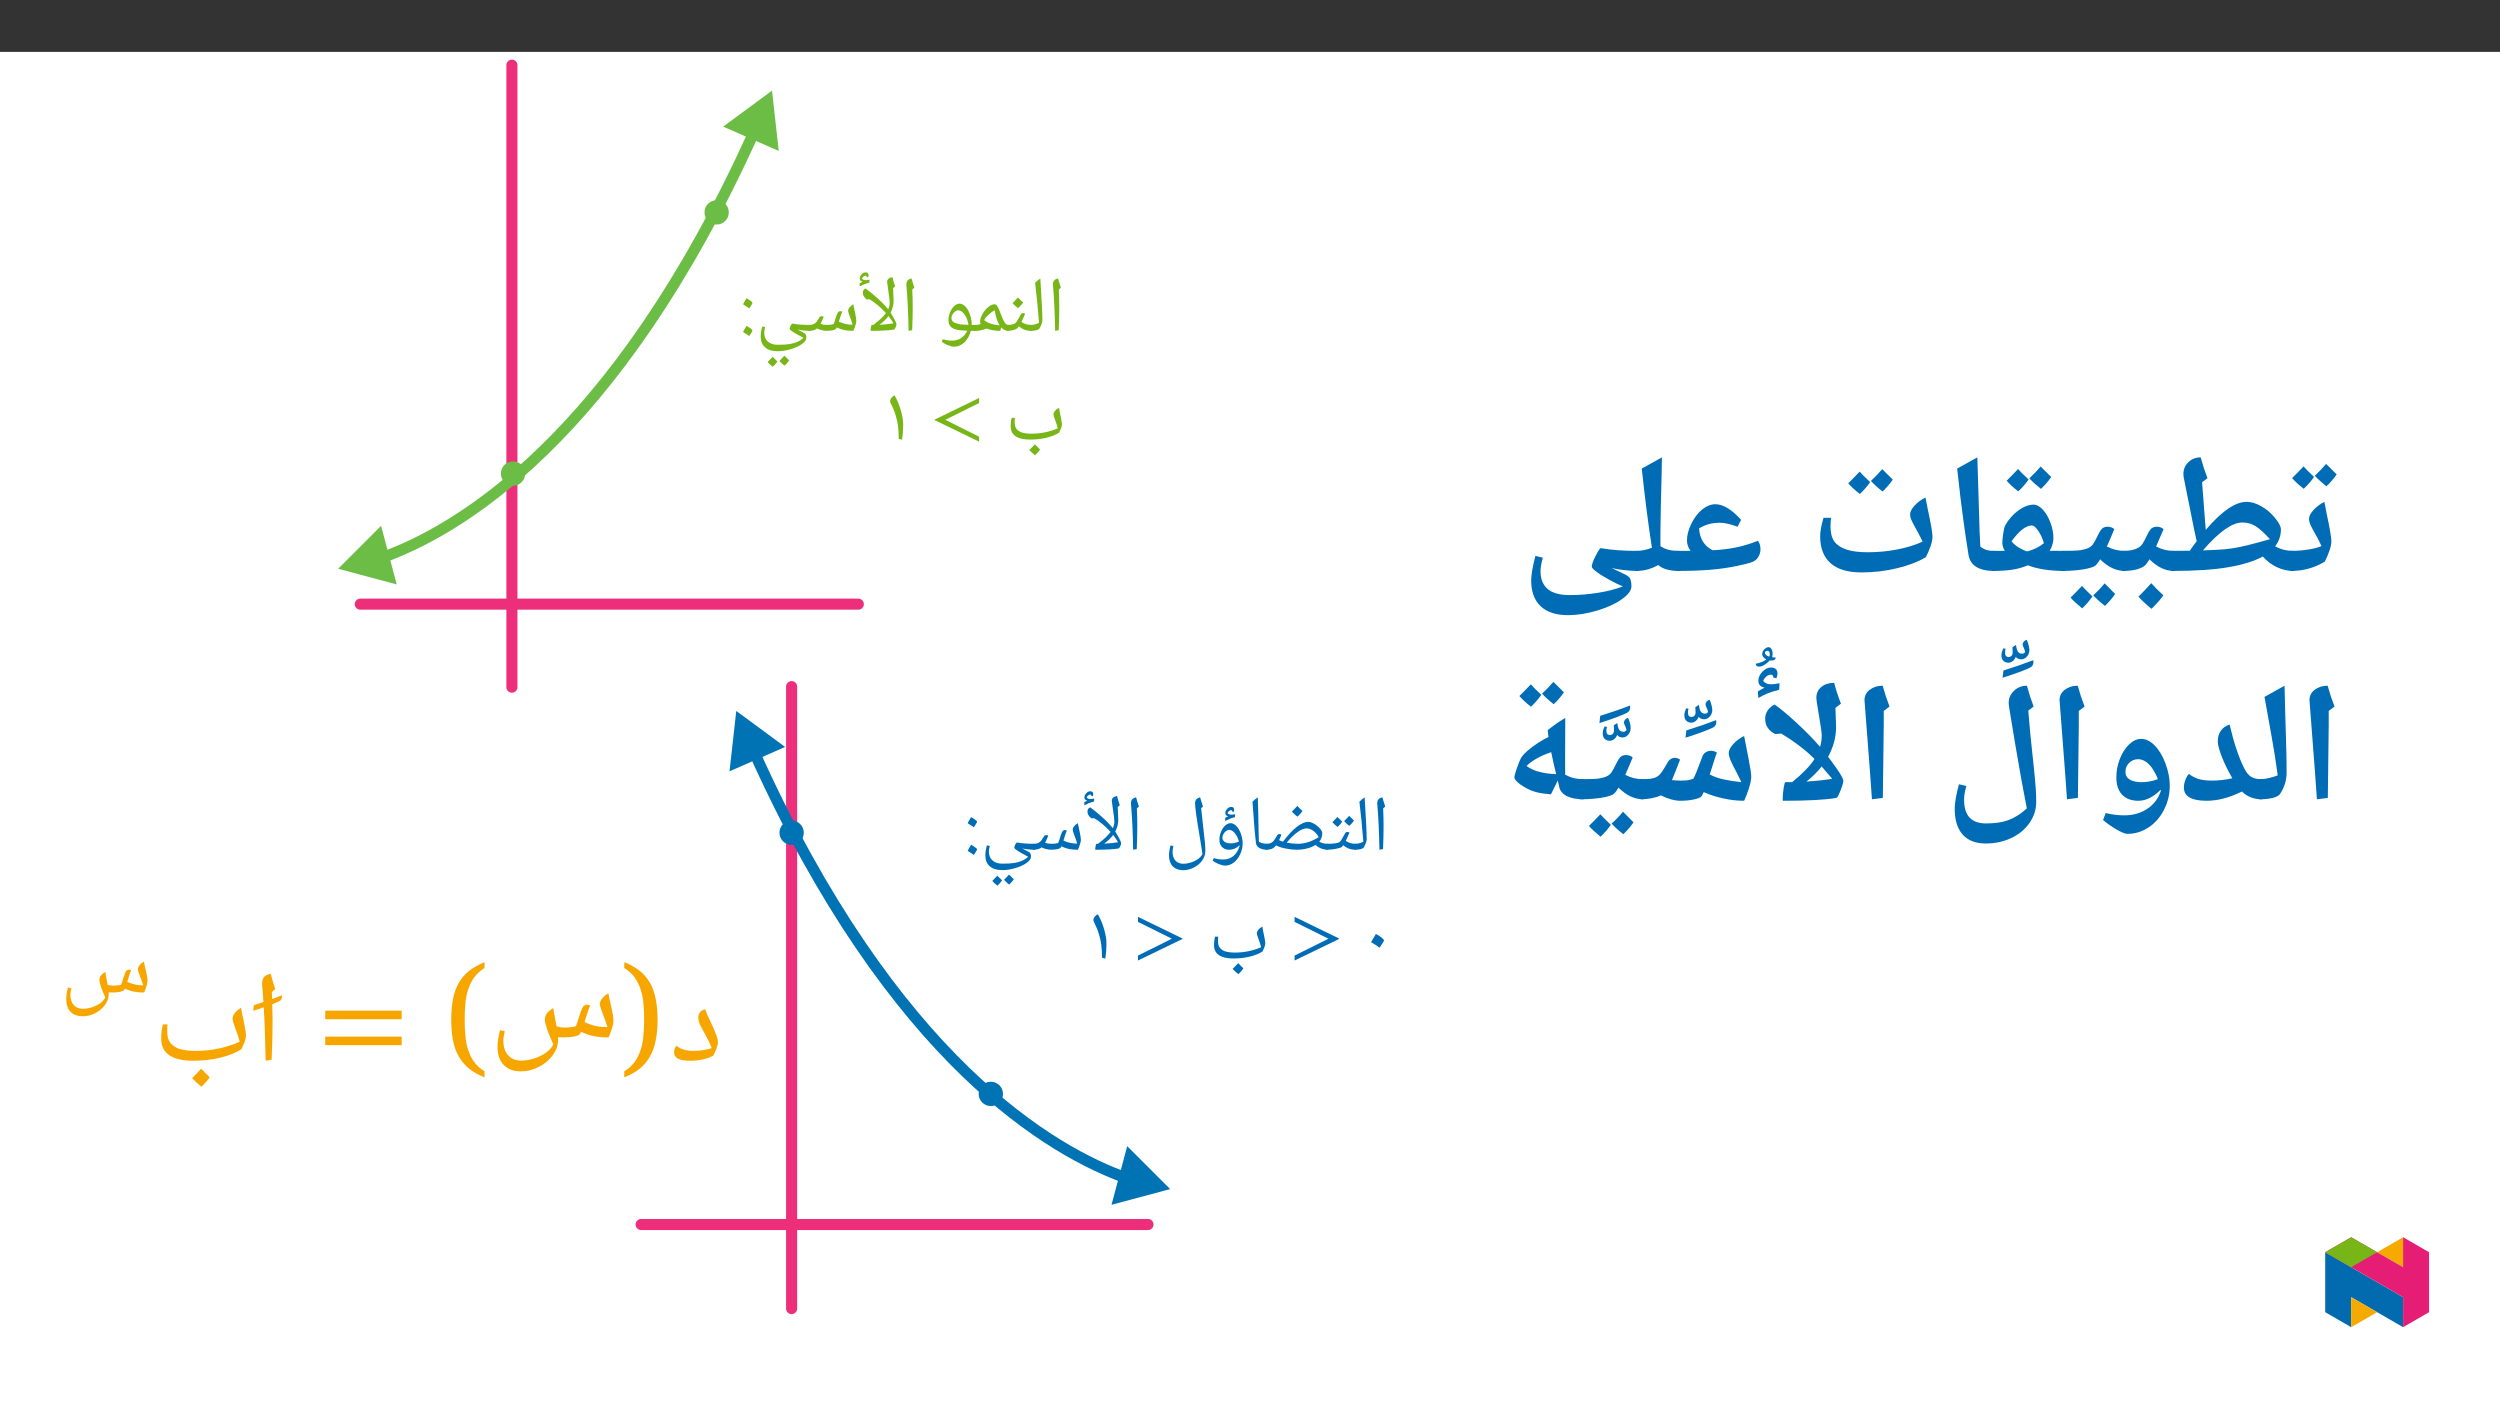 ﻿<?xml version="1.0" encoding="utf-8"?>
<svg xmlns="http://www.w3.org/2000/svg" xmlns:xlink="http://www.w3.org/1999/xlink" viewBox="0 0 960 540" version="1.1">
  <rect x="0" y="0" width="960" height="540" fill="#333333" stroke="none"/>
  <defs>
    <g>
      <symbol overflow="visible" id="glyph0-0">
        <path style="stroke:none;" d="M 1.5 0 L 1.5 -21.422 L 13.5 -21.422 L 13.5 0 Z M 2.938 -1.438 L 12.062 -1.438 L 12.062 -19.984 L 2.938 -19.984 Z M 2.938 -1.438 " />
      </symbol>
      <symbol overflow="visible" id="glyph0-1">
        <path style="stroke:none;" d="M 4.719 -9.984 L 4.719 -8.109 C 4.719 -6.18 4.648 -3.562 4.516 -0.25 L 3.141 0 C 3.004 -7.008 2.727 -12.832 2.312 -17.469 L 2.297 -17.844 C 2.297 -18.477 2.453 -18.984 2.766 -19.359 C 3.086 -19.734 3.594 -19.988 4.281 -20.125 C 4.312 -20 4.336 -19.879 4.359 -19.766 C 4.391 -19.66 4.719 -18.594 5.344 -16.562 L 4.547 -15.875 L 4.562 -15.734 C 4.664 -13.586 4.719 -11.672 4.719 -9.984 Z M 3.656 -21.594 Z M 3.938 1.547 Z M 3.938 1.547 " />
      </symbol>
      <symbol overflow="visible" id="glyph0-2">
        <path style="stroke:none;" d="M -0.031 0 C -0.207 0 -0.297 -0.082 -0.297 -0.25 L -0.297 -2.031 C -0.297 -2.195 -0.207 -2.281 -0.031 -2.281 C 1.176 -2.281 2.285 -2.547 3.297 -3.078 C 2.891 -8.391 2.383 -13.516 1.781 -18.453 C 2.363 -19.047 3.035 -19.602 3.797 -20.125 C 3.891 -17.977 4.051 -15.148 4.281 -11.641 C 4.469 -8.711 4.57 -6.18 4.594 -4.047 C 4.594 -3.703 4.492 -3.25 4.297 -2.688 C 4.098 -2.125 3.848 -1.578 3.547 -1.047 C 3.18 -0.348 1.988 0 -0.031 0 Z M 2.375 -21.594 Z M 3.609 0.875 Z M 3.609 1.547 Z M 3.609 1.547 " />
      </symbol>
      <symbol overflow="visible" id="glyph0-3">
        <path style="stroke:none;" d="M 0 0 C -0.164 0 -0.25 -0.082 -0.25 -0.25 L -0.25 -2.031 C -0.25 -2.195 -0.164 -2.281 0 -2.281 C 0.727 -2.281 1.359 -2.348 1.891 -2.484 C 2.422 -2.629 2.832 -2.836 3.125 -3.109 C 3.414 -3.379 3.883 -4.133 4.531 -5.375 L 5.047 -6.344 C 5.223 -6.664 5.535 -6.828 5.984 -6.828 C 6.254 -6.828 6.492 -6.75 6.703 -6.594 C 6.273 -5.539 5.797 -4.477 5.266 -3.406 C 5.953 -2.988 6.578 -2.695 7.141 -2.531 C 7.703 -2.363 8.332 -2.281 9.031 -2.281 C 9.188 -2.281 9.266 -2.195 9.266 -2.031 L 9.266 -0.25 C 9.266 -0.082 9.188 0 9.031 0 C 7.164 0 5.586 -0.586 4.297 -1.766 L 3.797 -1.094 C 3.586 -0.844 3.109 -0.598 2.359 -0.359 C 1.609 -0.117 0.82 0 0 0 Z M 4.438 -8.297 Z M 5.078 0.875 Z M 5.078 1.547 Z M 5.953 -10.875 C 5.484 -10.207 4.836 -9.477 4.016 -8.688 C 3.129 -9.383 2.414 -10.031 1.875 -10.625 C 2.895 -11.656 3.594 -12.391 3.969 -12.828 C 4.602 -12.129 5.266 -11.477 5.953 -10.875 Z M 4.016 -8.391 Z M 3.969 -13.562 Z M 3.969 -13.562 " />
      </symbol>
      <symbol overflow="visible" id="glyph0-4">
        <path style="stroke:none;" d="M 0 0 C -0.164 0 -0.25 -0.082 -0.25 -0.25 L -0.25 -2.031 C -0.25 -2.195 -0.164 -2.281 0 -2.281 C 0.664 -2.281 1.32 -2.383 1.969 -2.594 C 1.812 -2.875 1.734 -3.18 1.734 -3.516 C 1.734 -4.348 2.035 -5.316 2.641 -6.422 C 3.254 -7.535 3.992 -8.441 4.859 -9.141 C 5.723 -9.848 6.551 -10.203 7.344 -10.203 C 7.676 -10.203 7.977 -10.004 8.25 -9.609 C 8.52 -9.223 8.781 -8.734 9.031 -8.141 C 9.289 -7.555 9.539 -6.922 9.781 -6.234 C 10.031 -5.555 10.289 -4.922 10.562 -4.328 C 10.844 -3.742 11.145 -3.254 11.469 -2.859 C 11.789 -2.473 12.156 -2.281 12.562 -2.281 C 12.789 -2.281 12.906 -2.18 12.906 -1.984 L 12.906 -0.328 C 12.906 -0.109 12.789 0 12.562 0 C 11.551 0 10.641 -0.438 9.828 -1.312 L 9.469 0 C 7.551 0 5.832 -0.289 4.312 -0.875 L 4.234 -0.891 C 3.273 -0.535 2.488 -0.297 1.875 -0.172 C 1.258 -0.055 0.633 0 0 0 Z M 7.391 -7.891 C 6.641 -7.555 5.848 -7.004 5.016 -6.234 C 4.18 -5.473 3.613 -4.766 3.312 -4.109 C 4.613 -3.016 6.598 -2.336 9.266 -2.078 C 8.828 -2.711 8.438 -3.551 8.094 -4.594 C 7.758 -5.633 7.523 -6.734 7.391 -7.891 Z M 5.844 -11.656 Z M 7.844 0.875 Z M 7.25 1.844 Z M 7.25 1.844 " />
      </symbol>
      <symbol overflow="visible" id="glyph0-5">
        <path style="stroke:none;" d="M 5.781 6.094 C 5.133 6.094 4.312 5.891 3.312 5.484 C 2.32 5.078 1.562 4.641 1.031 4.172 L 1.453 3.188 C 2.523 3.562 3.738 3.75 5.094 3.75 C 6.332 3.75 7.43 3.441 8.391 2.828 C 9.359 2.223 10.172 1.266 10.828 -0.047 C 8.867 -0.109 7.406 -0.27 6.438 -0.531 C 5.469 -0.801 4.754 -1.223 4.297 -1.797 C 3.836 -2.367 3.609 -3.141 3.609 -4.109 C 3.609 -5.129 3.812 -6.133 4.219 -7.125 C 4.625 -8.125 5.16 -8.926 5.828 -9.531 C 6.492 -10.133 7.164 -10.438 7.844 -10.438 C 8.656 -10.438 9.414 -10.066 10.125 -9.328 C 10.844 -8.586 11.422 -7.57 11.859 -6.281 C 12.305 -4.988 12.531 -3.703 12.531 -2.422 L 12.531 -2.281 L 14.312 -2.281 C 14.477 -2.281 14.562 -2.195 14.562 -2.031 L 14.562 -0.25 C 14.562 -0.082 14.477 0 14.312 0 L 12.203 0 C 11.91 1.145 11.438 2.191 10.781 3.141 C 10.133 4.098 9.375 4.828 8.5 5.328 C 7.633 5.836 6.727 6.094 5.781 6.094 Z M 7.375 -7.891 C 6.957 -7.891 6.539 -7.727 6.125 -7.406 C 5.719 -7.094 5.383 -6.703 5.125 -6.234 C 4.875 -5.766 4.75 -5.344 4.75 -4.969 C 4.75 -4.258 5.023 -3.723 5.578 -3.359 C 6.141 -3.004 6.953 -2.727 8.016 -2.531 C 8.148 -2.5 8.301 -2.473 8.469 -2.453 C 8.645 -2.441 9.594 -2.395 11.312 -2.312 C 11.062 -3.875 10.555 -5.191 9.797 -6.266 C 9.035 -7.348 8.227 -7.891 7.375 -7.891 Z M 7.25 -11.906 Z M 6.516 7.562 Z M 7.547 -15.969 Z M 7.547 -15.969 " />
      </symbol>
      <symbol overflow="visible" id="glyph0-6">
        <path style="stroke:none;" d="M 4.109 0 C 4.055 0 4.031 -0.109 4.031 -0.328 C 4.031 -0.598 4.082 -0.988 4.188 -1.5 C 4.301 -2.02 4.398 -2.281 4.484 -2.281 L 5.109 -2.281 C 6.441 -3.32 7.426 -4.145 8.062 -4.75 C 8.707 -5.363 9.332 -6.055 9.938 -6.828 C 9.02 -7.859 8.004 -8.844 6.891 -9.781 C 5.785 -10.719 4.691 -11.5 3.609 -12.125 L 2.5 -12.062 C 1.988 -12.539 1.617 -12.973 1.391 -13.359 C 1.16 -13.754 1.047 -14.18 1.047 -14.641 C 1.047 -14.941 1.109 -15.234 1.234 -15.516 C 1.359 -15.805 1.633 -16.066 2.062 -16.297 C 2.895 -15.711 3.848 -14.969 4.922 -14.062 C 6.004 -13.164 7.004 -12.27 7.922 -11.375 C 8.848 -10.488 9.805 -9.461 10.797 -8.297 L 10.844 -8.406 C 11.195 -9.164 11.375 -9.984 11.375 -10.859 C 11.375 -11.691 11.148 -13.539 10.703 -16.406 C 10.492 -17.77 10.391 -18.555 10.391 -18.766 C 10.391 -19.773 11.055 -20.398 12.391 -20.641 L 12.922 -18.75 L 13.469 -17.078 L 12.656 -16.391 L 12.703 -15.766 L 12.875 -11.469 C 12.875 -9.938 12.488 -8.441 11.719 -6.984 C 12.344 -5.992 12.875 -5.066 13.312 -4.203 C 13.758 -3.336 13.984 -2.781 13.984 -2.531 C 13.984 -2.207 13.863 -1.797 13.625 -1.297 C 13.383 -0.797 13.195 -0.531 13.062 -0.5 C 11.195 -0.164 8.211 0 4.109 0 Z M 12.797 -2.875 C 12.367 -3.676 11.738 -4.613 10.906 -5.688 C 10.039 -4.488 8.891 -3.375 7.453 -2.344 C 9.211 -2.406 10.992 -2.582 12.797 -2.875 Z M 11.25 -22.109 Z M 1.922 -17.75 Z M 11.672 1.547 Z M 6.062 1.547 Z M 2.5 -20.688 L 2.516 -20.812 C 2.516 -20.895 2.477 -20.977 2.406 -21.062 C 2.332 -21.145 2.242 -21.188 2.141 -21.188 C 1.828 -21.188 1.539 -21.07 1.281 -20.844 C 1.031 -20.625 0.848 -20.363 0.734 -20.062 C 1.047 -19.664 1.52 -19.469 2.156 -19.469 C 2.52 -19.469 3.016 -19.531 3.641 -19.656 L 3.578 -18.516 C 2.742 -18.297 2.062 -18.078 1.531 -17.859 C 1 -17.641 0.445 -17.375 -0.125 -17.062 L -0.203 -18.219 L 0.984 -18.891 C 0.242 -19.016 -0.125 -19.414 -0.125 -20.094 C -0.125 -20.656 0.109 -21.188 0.578 -21.688 C 1.055 -22.195 1.562 -22.453 2.094 -22.453 C 2.875 -22.453 3.266 -22.082 3.266 -21.344 C 3.266 -21.07 3.195 -20.801 3.062 -20.531 Z M 2 -17.484 Z M 1.703 -23.188 Z M 1.703 -23.188 " />
      </symbol>
      <symbol overflow="visible" id="glyph0-7">
        <path style="stroke:none;" d="M 6.781 0 C 6.207 0 5.551 -0.094 4.812 -0.281 C 4.07 -0.469 3.504 -0.68 3.109 -0.922 C 2.828 -0.641 2.406 -0.414 1.844 -0.25 C 1.289 -0.082 0.676 0 0 0 C -0.164 0 -0.25 -0.082 -0.25 -0.25 L -0.25 -2.031 C -0.25 -2.195 -0.164 -2.281 0 -2.281 C 0.551 -2.281 1.008 -2.332 1.375 -2.438 C 1.75 -2.539 2.102 -2.719 2.438 -2.969 C 2.688 -3.176 2.867 -3.352 2.984 -3.5 C 3.109 -3.656 3.457 -4.203 4.031 -5.141 C 4.207 -5.461 4.516 -5.625 4.953 -5.625 C 5.211 -5.625 5.457 -5.551 5.688 -5.406 C 5.062 -3.883 4.645 -2.973 4.438 -2.672 C 4.582 -2.598 4.906 -2.516 5.406 -2.422 C 5.906 -2.328 6.473 -2.281 7.109 -2.281 C 8.047 -2.281 8.832 -2.383 9.469 -2.594 C 9.582 -2.781 9.695 -3.062 9.812 -3.438 C 10.32 -5.133 10.676 -6.188 10.875 -6.594 C 11.07 -7.008 11.266 -7.273 11.453 -7.391 C 11.648 -7.504 11.863 -7.562 12.094 -7.562 C 12.363 -7.562 12.598 -7.488 12.797 -7.344 C 12.504 -6.719 12.07 -5.445 11.5 -3.531 L 12.266 -3.203 C 13.617 -2.641 15.125 -2.359 16.781 -2.359 C 16.539 -3.266 16.164 -4.363 15.656 -5.656 C 15.258 -6.676 15.062 -7.348 15.062 -7.672 C 15.062 -8.109 15.234 -8.551 15.578 -9 C 15.93 -9.445 16.414 -9.848 17.031 -10.203 C 17.125 -9.586 17.363 -8.441 17.75 -6.766 C 18.051 -5.453 18.203 -4.426 18.203 -3.688 C 18.203 -3.344 18.078 -2.781 17.828 -2 C 17.586 -1.219 17.328 -0.551 17.047 0 C 15.766 0 14.656 -0.086 13.719 -0.266 C 12.781 -0.453 11.77 -0.797 10.688 -1.297 L 10.438 -0.812 C 10.301 -0.594 9.914 -0.406 9.281 -0.25 C 8.656 -0.102 7.82 -0.02 6.781 0 Z M 10.188 -9.906 Z M 10.094 0.875 Z M 10.094 1.547 Z M 10.094 1.547 " />
      </symbol>
      <symbol overflow="visible" id="glyph0-8">
        <path style="stroke:none;" d="M 19.547 2.703 C 19.547 3.473 18.992 4.254 17.891 5.047 C 16.785 5.848 15.352 6.508 13.594 7.031 C 11.832 7.562 10.133 7.828 8.5 7.828 C 6.445 7.828 4.852 7.332 3.719 6.344 C 2.594 5.363 2.031 3.977 2.031 2.188 C 2.031 1.602 2.066 1.055 2.141 0.547 C 2.211 0.035 2.375 -0.711 2.625 -1.703 L 3.719 -1.438 C 3.5 -0.562 3.391 0.148 3.391 0.703 C 3.391 2.172 3.852 3.312 4.781 4.125 C 5.707 4.938 6.969 5.344 8.562 5.344 C 10.531 5.344 12.055 5.254 13.141 5.078 C 14.223 4.91 15.203 4.633 16.078 4.25 C 16.953 3.875 17.75 3.359 18.469 2.703 L 17.875 2.375 C 14.719 0.707 13.141 -0.336 13.141 -0.766 C 13.141 -1.004 13.207 -1.285 13.344 -1.609 C 13.477 -1.93 13.633 -2.207 13.812 -2.438 C 13.988 -2.664 14.117 -2.781 14.203 -2.781 C 14.922 -2.633 15.875 -2.516 17.062 -2.422 C 18.258 -2.328 19.5 -2.281 20.781 -2.281 C 21.008 -2.281 21.125 -2.172 21.125 -1.953 L 21.125 -0.297 C 21.125 -0.098 21.008 0 20.781 0 C 20.102 0 19.328 -0.047 18.453 -0.141 C 17.586 -0.234 16.82 -0.363 16.156 -0.531 L 18.844 0.922 C 19.145 1.109 19.336 1.352 19.422 1.656 C 19.504 1.957 19.547 2.305 19.547 2.703 Z M 10.062 -4.688 Z M 1.438 7.578 Z M 8.5 9.281 Z M 8.453 11.766 C 8.086 12.336 7.492 13.02 6.672 13.812 C 5.773 13.094 5.113 12.484 4.688 11.984 C 5.207 11.492 5.852 10.82 6.625 9.969 C 6.789 10.145 7.398 10.742 8.453 11.766 Z M 12.969 11.344 C 12.613 11.906 12.016 12.582 11.172 13.375 C 10.305 12.688 9.648 12.078 9.203 11.547 C 9.648 11.141 10.289 10.469 11.125 9.531 C 11.301 9.719 11.914 10.32 12.969 11.344 Z M 8.844 11.859 Z M 8.781 9.531 Z M 8.875 14.109 Z M 8.875 14.109 " />
      </symbol>
      <symbol overflow="visible" id="glyph0-9">
        <path style="stroke:none;" d="M 1.375 0.422 C 1.613 0.016 1.832 -0.379 2.031 -0.766 C 2.227 -1.16 2.453 -1.547 2.703 -1.922 C 4.234 -1.035 5 -0.441 5 -0.141 C 5 0.078 4.586 0.785 3.766 1.984 C 2.898 1.379 2.102 0.859 1.375 0.422 Z M 1.375 -10.203 C 1.613 -10.598 1.832 -10.988 2.031 -11.375 C 2.227 -11.77 2.453 -12.156 2.703 -12.531 C 4.234 -11.633 5 -11.039 5 -10.75 C 5 -10.539 4.586 -9.832 3.766 -8.625 C 2.785 -9.301 1.988 -9.828 1.375 -10.203 Z M 1.375 -10.203 " />
      </symbol>
      <symbol overflow="visible" id="glyph0-10">
        <path style="stroke:none;" d="M 8.016 -6.828 C 8.285 -6.828 8.531 -6.75 8.75 -6.594 C 8.383 -5.719 8.066 -4.988 7.797 -4.406 C 7.523 -3.82 7.359 -3.492 7.297 -3.422 C 7.973 -2.992 8.598 -2.695 9.172 -2.531 C 9.754 -2.363 10.391 -2.281 11.078 -2.281 C 11.242 -2.281 11.328 -2.195 11.328 -2.031 L 11.328 -0.25 C 11.328 -0.082 11.242 0 11.078 0 C 9.234 0 7.648 -0.582 6.328 -1.75 L 5.844 -1.094 C 5.633 -0.875 4.906 -0.633 3.656 -0.375 C 2.414 -0.125 1.195 0 0 0 C -0.164 0 -0.25 -0.082 -0.25 -0.25 L -0.25 -2.031 C -0.25 -2.195 -0.164 -2.281 0 -2.281 C 1.238 -2.281 2.289 -2.332 3.156 -2.438 C 4.02 -2.551 4.629 -2.734 4.984 -2.984 C 5.336 -3.242 5.863 -4.039 6.562 -5.375 L 7.094 -6.344 C 7.27 -6.664 7.578 -6.828 8.016 -6.828 Z M 6.484 -8.297 Z M 5.672 0.875 Z M 5.672 1.547 Z M 5.969 -10.781 C 5.602 -10.195 5.008 -9.516 4.188 -8.734 C 3.289 -9.453 2.629 -10.062 2.203 -10.562 C 2.723 -11.051 3.363 -11.723 4.125 -12.578 C 4.363 -12.336 4.977 -11.738 5.969 -10.781 Z M 10.484 -11.203 C 10.117 -10.609 9.52 -9.926 8.688 -9.156 C 7.832 -9.82 7.172 -10.438 6.703 -11 C 6.922 -11.195 7.566 -11.867 8.641 -13.016 C 8.879 -12.766 9.492 -12.16 10.484 -11.203 Z M 6.453 -8.438 Z M 6.297 -13.75 Z M 6.453 -8.734 Z M 6.453 -8.734 " />
      </symbol>
      <symbol overflow="visible" id="glyph0-11">
        <path style="stroke:none;" d="M 23.578 0 C 22.734 0 21.891 -0.172 21.047 -0.516 C 20.211 -0.859 19.523 -1.305 18.984 -1.859 C 18.098 -1.285 17.008 -0.832 15.719 -0.5 C 14.438 -0.164 13.156 0 11.875 0 C 10.438 0 8.953 -0.156 7.422 -0.469 C 5.898 -0.781 4.691 -1.188 3.797 -1.688 L 3.281 -1.094 C 2.613 -0.363 1.52 0 0 0 C -0.164 0 -0.25 -0.082 -0.25 -0.25 L -0.25 -2.031 C -0.25 -2.195 -0.164 -2.281 0 -2.281 C 0.895 -2.281 1.609 -2.441 2.141 -2.766 C 2.672 -3.098 3.203 -3.734 3.734 -4.672 L 4.203 -5.516 C 4.41 -5.859 4.727 -6.031 5.156 -6.031 C 5.438 -6.031 5.672 -5.938 5.859 -5.75 C 5.441 -4.738 5.145 -4.047 4.969 -3.672 C 5.457 -3.441 5.953 -3.25 6.453 -3.094 C 10.285 -8.164 13.551 -10.703 16.25 -10.703 C 16.812 -10.703 17.504 -10.473 18.328 -10.016 C 19.16 -9.555 19.906 -8.961 20.562 -8.234 C 21.219 -7.516 21.547 -6.883 21.547 -6.344 C 21.547 -5.133 21.16 -4.055 20.391 -3.109 C 21.297 -2.555 22.359 -2.281 23.578 -2.281 C 23.754 -2.281 23.844 -2.195 23.844 -2.031 L 23.844 -0.25 C 23.844 -0.082 23.754 0 23.578 0 Z M 12.188 -2.281 C 14.789 -2.281 17.461 -3.133 20.203 -4.844 C 19.598 -5.906 18.867 -6.727 18.016 -7.312 C 17.172 -7.906 16.332 -8.203 15.5 -8.203 C 14.551 -8.203 13.422 -7.738 12.109 -6.812 C 10.805 -5.895 9.391 -4.531 7.859 -2.719 C 9.422 -2.426 10.863 -2.281 12.188 -2.281 Z M 12.172 -12.172 Z M 14.594 0.875 Z M 14.594 1.547 Z M 13.953 -14.875 C 13.484 -14.207 12.836 -13.477 12.016 -12.688 C 11.129 -13.383 10.414 -14.031 9.875 -14.625 C 10.895 -15.656 11.594 -16.391 11.969 -16.828 C 12.602 -16.129 13.266 -15.477 13.953 -14.875 Z M 12.016 -12.391 Z M 11.969 -17.562 Z M 11.969 -17.562 " />
      </symbol>
      <symbol overflow="visible" id="glyph0-12">
        <path style="stroke:none;" d="M 8.094 -2.031 L 8.094 -0.25 C 8.094 -0.082 8.016 0 7.859 0 C 6.672 0 5.688 -0.227 4.906 -0.688 C 4.133 -1.156 3.703 -1.797 3.609 -2.609 C 3.285 -5.172 2.941 -9.117 2.578 -14.453 L 2.281 -18.453 C 2.844 -19.023 3.52 -19.582 4.312 -20.125 C 4.445 -17.082 4.551 -12.77 4.625 -7.188 L 4.734 -3.062 C 5.672 -2.539 6.711 -2.281 7.859 -2.281 C 8.016 -2.281 8.094 -2.195 8.094 -2.031 Z M 3.406 -21.594 Z M 5.203 1.547 Z M 5.203 1.547 " />
      </symbol>
      <symbol overflow="visible" id="glyph0-13">
        <path style="stroke:none;" d="M 5.781 6.094 C 5.133 6.094 4.312 5.891 3.312 5.484 C 2.32 5.078 1.562 4.641 1.031 4.172 L 1.453 3.188 C 2.523 3.562 3.738 3.75 5.094 3.75 C 6.602 3.75 7.895 3.305 8.969 2.422 C 10.039 1.535 10.848 0.238 11.391 -1.469 L 11.375 -1.719 L 11.312 -1.672 C 10.77 -1.148 10.156 -0.738 9.469 -0.438 C 8.781 -0.145 8.07 0 7.344 0 C 6.188 0 5.273 -0.352 4.609 -1.062 C 3.941 -1.77 3.609 -2.707 3.609 -3.875 C 3.609 -4.883 3.812 -5.883 4.219 -6.875 C 4.625 -7.875 5.16 -8.676 5.828 -9.281 C 6.492 -9.895 7.164 -10.203 7.844 -10.203 C 8.613 -10.203 9.352 -9.852 10.062 -9.156 C 10.77 -8.457 11.359 -7.473 11.828 -6.203 C 12.297 -4.93 12.531 -3.672 12.531 -2.422 C 12.531 -1.004 12.211 0.383 11.578 1.75 C 10.941 3.125 10.109 4.191 9.078 4.953 C 8.055 5.711 6.957 6.094 5.781 6.094 Z M 7.375 -7.641 C 6.957 -7.641 6.547 -7.484 6.141 -7.172 C 5.734 -6.867 5.398 -6.477 5.141 -6 C 4.879 -5.531 4.75 -5.098 4.75 -4.703 C 4.75 -3.984 5.035 -3.426 5.609 -3.031 C 6.18 -2.645 7 -2.453 8.062 -2.453 C 8.551 -2.453 9.004 -2.492 9.422 -2.578 C 9.836 -2.66 10.398 -2.848 11.109 -3.141 C 10.766 -4.441 10.238 -5.516 9.531 -6.359 C 8.832 -7.211 8.113 -7.641 7.375 -7.641 Z M 7.688 -11.656 Z M 5.797 7.562 Z M 7.531 -17.203 Z M 8.5 -14.688 L 8.516 -14.812 C 8.516 -14.895 8.477 -14.977 8.406 -15.062 C 8.332 -15.145 8.242 -15.188 8.141 -15.188 C 7.828 -15.188 7.539 -15.07 7.281 -14.844 C 7.031 -14.625 6.848 -14.363 6.734 -14.062 C 7.047 -13.664 7.52 -13.469 8.156 -13.469 C 8.52 -13.469 9.016 -13.531 9.641 -13.656 L 9.578 -12.516 C 8.742 -12.297 8.062 -12.078 7.531 -11.859 C 7 -11.641 6.445 -11.375 5.875 -11.062 L 5.797 -12.219 L 6.984 -12.891 C 6.242 -13.016 5.875 -13.414 5.875 -14.094 C 5.875 -14.656 6.109 -15.188 6.578 -15.688 C 7.055 -16.195 7.562 -16.453 8.094 -16.453 C 8.875 -16.453 9.266 -16.082 9.266 -15.344 C 9.266 -15.07 9.195 -14.801 9.062 -14.531 Z M 8 -11.484 Z M 7.703 -17.188 Z M 7.703 -17.188 " />
      </symbol>
      <symbol overflow="visible" id="glyph0-14">
        <path style="stroke:none;" d="M 14.875 1.625 L 14.109 -3.219 C 13.254 -8.301 12.691 -11.836 12.422 -13.828 C 12.16 -15.828 12.031 -17.145 12.031 -17.781 C 12.031 -18.457 12.188 -18.977 12.5 -19.344 C 12.812 -19.719 13.305 -19.977 13.984 -20.125 C 14.016 -20 14.047 -19.879 14.078 -19.766 C 14.109 -19.66 14.438 -18.594 15.062 -16.562 L 14.359 -15.953 L 14.422 -15.484 L 15.391 -6.594 C 15.785 -3.613 15.984 -1.25 15.984 0.5 C 15.984 1.738 15.598 2.922 14.828 4.047 C 14.055 5.172 12.992 6.086 11.641 6.797 C 10.297 7.504 8.906 7.859 7.469 7.859 C 5.758 7.859 4.426 7.363 3.469 6.375 C 2.508 5.395 2.031 4.008 2.031 2.219 C 2.031 1.633 2.066 1.086 2.141 0.578 C 2.211 0.066 2.375 -0.68 2.625 -1.672 L 3.719 -1.406 C 3.5 -0.531 3.391 0.18 3.391 0.734 C 3.391 2.203 3.754 3.344 4.484 4.156 C 5.211 4.969 6.234 5.375 7.547 5.375 C 8.492 5.375 9.477 5.207 10.5 4.875 C 11.531 4.539 12.438 4.086 13.219 3.516 C 14 2.941 14.551 2.312 14.875 1.625 Z M 11.984 -21.594 Z M 1 7.859 Z M 6.906 -14.188 Z M 9.234 9.312 Z M 9.234 9.312 " />
      </symbol>
      <symbol overflow="visible" id="glyph1-0">
        <path style="stroke:none;" d="M 7.531 0 L 7.531 -20.438 L -0.094 -20.438 L -0.094 0 Z M 5.5 -2 L 2.031 -2 L 2.031 -18.469 L 5.406 -18.469 L 5.406 -2 Z M 5.5 -2 " />
      </symbol>
      <symbol overflow="visible" id="glyph1-1">
        <path style="stroke:none;" d="M 13.297 3.797 C 12.672 3.234 12.016 2.578 11.266 1.797 C 10.734 2.391 10.047 3.141 9.141 4 C 9.719 4.641 10.438 5.297 11.359 6.031 C 12.203 5.203 12.859 4.484 13.297 3.797 Z M 9.391 0 C 11.75 0 13.875 -0.234 15.75 -0.719 C 17.641 -1.172 19.281 -1.828 20.594 -2.656 C 21.281 -4 21.672 -5.016 21.672 -5.703 C 21.672 -6.156 21.641 -6.672 21.516 -7.172 C 21.469 -7.688 21.344 -8.219 21.219 -8.781 C 21.125 -9.328 21.016 -9.891 20.859 -10.469 C 20.75 -11.031 20.656 -11.625 20.562 -12.25 C 19.812 -11.844 19.312 -11.422 18.984 -11 C 18.656 -10.516 18.438 -10.109 18.438 -9.688 C 18.438 -9.359 18.625 -8.703 19.016 -7.688 C 19.516 -6.344 19.875 -5.234 20.094 -4.328 C 18.797 -3.734 17.219 -3.234 15.453 -2.844 C 13.688 -2.453 11.859 -2.266 10.016 -2.266 C 8.422 -2.266 7.172 -2.453 6.219 -2.75 C 5.266 -3.109 4.609 -3.594 4.156 -4.219 C 3.703 -4.844 3.531 -5.734 3.531 -6.906 C 3.531 -7.141 3.531 -7.406 3.562 -7.766 C 3.594 -8.078 3.594 -8.281 3.609 -8.375 L 2.391 -8.375 C 2.125 -7.406 2 -6.312 2 -5.078 C 2 -3.375 2.656 -2.125 3.922 -1.25 C 5.172 -0.422 7.031 0 9.391 0 Z M 9.391 0 " />
      </symbol>
      <symbol overflow="visible" id="glyph1-2">
        <path style="stroke:none;" d="M 18.625 0.719 L 18.625 -1.109 L 5.656 -7.594 L 18.625 -14.047 L 18.625 -15.984 L 1.578 -7.688 L 1.578 -7.469 L 18.625 0.781 Z M 18.625 0.719 " />
      </symbol>
      <symbol overflow="visible" id="glyph1-3">
        <path style="stroke:none;" d="M 2.219 -14.797 C 2.219 -14.531 2.297 -14.25 2.453 -13.922 L 2.484 -13.922 C 3.312 -12.281 3.922 -10.766 4.328 -9.359 C 4.781 -7.953 5.078 -6.578 5.234 -5.297 C 5.406 -4 5.5 -2.328 5.531 -0.266 L 6.812 0.031 C 7.078 -1.891 7.234 -3.766 7.234 -5.703 C 7.234 -7.297 6.938 -9.109 6.344 -11.172 C 5.766 -13.266 4.938 -15.219 3.922 -17 C 3.344 -16.672 2.922 -16.344 2.656 -15.969 C 2.391 -15.578 2.219 -15.188 2.219 -14.797 Z M 2.219 -14.797 " />
      </symbol>
      <symbol overflow="visible" id="glyph1-4">
        <path style="stroke:none;" d="M 2.219 -6.25 C 3.281 -5.656 4.359 -4.969 5.469 -4.125 C 6.609 -5.766 7.172 -6.719 7.172 -7 C 7.172 -7.141 6.906 -7.438 6.453 -7.828 C 6.016 -8.25 5.234 -8.766 4.062 -9.422 C 3.703 -8.875 3.406 -8.375 3.109 -7.828 L 3.078 -7.828 C 2.844 -7.328 2.547 -6.781 2.219 -6.25 Z M 2.219 -6.25 " />
      </symbol>
      <symbol overflow="visible" id="glyph1-5">
        <path style="stroke:none;" d="M 18.625 -7.438 L 18.625 -7.688 L 1.578 -15.984 L 1.578 -14.047 L 14.594 -7.594 L 1.578 -1.109 L 1.578 0.781 L 18.625 -7.469 Z M 18.625 -7.438 " />
      </symbol>
      <symbol overflow="visible" id="glyph2-0">
        <path style="stroke:none;" d="M 12.453 0 L 12.453 -34.078 L 0 -34.078 L 0 0 Z M 9.172 -3.344 L 3.281 -3.344 L 3.281 -30.781 L 9.172 -30.781 Z M 9.172 -3.344 " />
      </symbol>
      <symbol overflow="visible" id="glyph2-1">
        <path style="stroke:none;" d="M 9.562 0 C 13.094 0 16.094 -0.641 18.531 -1.938 C 19.078 -2.984 19.531 -3.984 19.828 -4.875 C 20.172 -5.828 20.328 -6.531 20.328 -7.031 C 20.328 -7.766 20.172 -8.625 19.828 -9.562 C 19.484 -10.453 19.078 -11.453 18.625 -12.547 C 18.125 -13.594 17.578 -14.75 17.031 -15.938 C 16.438 -17.188 15.891 -18.484 15.391 -19.828 C 13.656 -19.281 12.797 -18.188 12.797 -16.531 C 12.797 -15.891 12.906 -15.297 13.094 -14.688 C 13.297 -14.094 13.656 -13.344 14.141 -12.5 L 15.844 -9.359 C 16.688 -7.828 17.391 -6.281 17.938 -4.828 C 15.594 -4.141 13.344 -3.781 11.156 -3.781 C 9.609 -3.781 8.266 -3.938 7.219 -4.281 C 6.172 -4.578 5.234 -5.078 4.391 -5.781 C 3.781 -5.078 3.484 -4.188 3.484 -3.141 C 3.484 -2.141 3.984 -1.391 4.984 -0.797 C 6.031 -0.297 7.516 0 9.562 0 Z M 9.562 0 " />
      </symbol>
      <symbol overflow="visible" id="glyph2-2">
        <path style="stroke:none;" d="M 7.828 -16.594 C 7.828 -18.188 7.766 -19.875 7.719 -21.719 C 8.812 -22.172 9.719 -22.516 10.312 -22.812 C 11.062 -23.156 11.453 -23.703 11.453 -24.562 L 11.406 -25.109 C 10.656 -24.812 9.312 -24.312 7.672 -23.703 C 7.625 -24.5 7.625 -25.312 7.578 -26.109 L 7.516 -26.344 L 8.859 -27.5 C 7.828 -30.891 7.266 -32.672 7.266 -32.875 C 7.172 -33.031 7.172 -33.219 7.125 -33.422 C 5.984 -33.172 5.125 -32.781 4.578 -32.172 C 4.078 -31.531 3.828 -30.688 3.828 -29.641 L 3.828 -28.984 C 4.031 -27 4.188 -24.859 4.328 -22.562 C 3.094 -22.109 1.844 -21.719 0.641 -21.312 L 0.406 -19.172 C 1.641 -19.578 3.094 -20.031 4.438 -20.516 C 4.828 -14.547 5.031 -7.719 5.188 0 L 7.469 -0.406 C 7.719 -5.922 7.828 -10.266 7.828 -13.5 Z M 7.828 -16.594 " />
      </symbol>
      <symbol overflow="visible" id="glyph3-0">
        <path style="stroke:none;" d="M 12.453 0 L 12.453 -34.078 L 0 -34.078 L 0 0 Z M 9.172 -3.344 L 3.281 -3.344 L 3.281 -30.781 L 9.172 -30.781 Z M 9.172 -3.344 " />
      </symbol>
      <symbol overflow="visible" id="glyph3-1">
        <path style="stroke:none;" d="M 9.219 -15.797 C 9.219 -13.797 9.172 -11.859 8.969 -9.906 C 8.859 -7.969 8.516 -6.172 7.969 -4.438 C 7.422 -2.688 6.672 -1.094 5.672 0.344 C 4.625 1.797 3.281 3.031 1.594 4.078 L 1.594 6.375 C 3.891 5.484 5.828 4.391 7.469 3.094 C 9.109 1.75 10.406 0.203 11.453 -1.594 C 12.453 -3.344 13.203 -5.422 13.656 -7.766 C 14.141 -10.109 14.391 -12.797 14.391 -15.797 C 14.391 -18.781 14.141 -21.422 13.656 -23.766 C 13.203 -26.109 12.453 -28.141 11.453 -29.938 C 10.406 -31.734 9.109 -33.281 7.469 -34.562 C 5.828 -35.859 3.891 -36.953 1.594 -37.859 L 1.594 -35.609 C 3.281 -34.562 4.625 -33.328 5.672 -31.875 C 6.672 -30.438 7.422 -28.844 7.969 -27.094 C 8.516 -25.406 8.859 -23.609 8.969 -21.672 C 9.172 -19.719 9.219 -17.781 9.219 -15.797 Z M 9.219 -15.797 " />
      </symbol>
      <symbol overflow="visible" id="glyph3-2">
        <path style="stroke:none;" d="M 28.438 -8.969 C 30.094 -8.969 31.531 -9.062 32.781 -9.312 C 34.016 -9.562 34.766 -9.859 35.016 -10.312 L 35.469 -11.109 C 37.266 -10.266 38.953 -9.719 40.5 -9.422 C 42.047 -9.109 43.891 -8.969 46.031 -8.969 C 46.469 -9.906 46.922 -11.016 47.328 -12.359 C 47.719 -13.656 47.922 -14.547 47.922 -15.094 C 47.922 -15.844 47.812 -16.688 47.719 -17.531 C 47.516 -18.375 47.375 -19.281 47.172 -20.219 C 46.969 -21.125 46.781 -22.062 46.531 -23.016 C 46.281 -23.953 46.125 -24.953 45.984 -25.906 C 44.984 -25.359 44.188 -24.703 43.594 -23.906 C 42.984 -23.219 42.688 -22.469 42.688 -21.719 C 42.688 -21.172 43.031 -20.078 43.688 -18.328 C 44.578 -16.094 45.234 -14.25 45.578 -12.906 C 44.031 -12.906 42.641 -13.047 41.25 -13.297 C 39.953 -13.547 38.453 -14.094 36.812 -14.844 C 37.766 -18.078 38.5 -20.219 38.953 -21.172 C 38.609 -21.422 38.203 -21.516 37.766 -21.516 C 37.406 -21.516 37.062 -21.422 36.766 -21.219 C 36.406 -21.078 36.109 -20.625 35.766 -19.922 C 35.422 -19.172 34.875 -17.438 34.016 -14.688 C 33.828 -14.047 33.625 -13.547 33.422 -13.25 C 32.375 -12.906 30.891 -12.75 29.047 -12.75 C 28.047 -12.75 27.047 -12.906 26.047 -13.203 L 25.359 -16.891 C 25.109 -17.938 24.953 -19.078 24.812 -20.219 C 23.609 -19.531 22.766 -18.828 22.312 -18.125 C 21.812 -17.438 21.562 -16.641 21.562 -15.797 C 21.562 -14.203 22.672 -11.016 24.812 -6.281 C 23.953 -4.531 22.312 -3.031 19.875 -1.844 C 17.438 -0.641 14.938 -0.047 12.5 -0.047 C 10.359 -0.047 8.672 -0.75 7.469 -2.094 C 6.234 -3.438 5.625 -5.328 5.625 -7.766 C 5.625 -8.672 5.828 -9.859 6.172 -11.312 L 4.328 -11.75 C 3.938 -10.109 3.688 -8.859 3.594 -7.969 C 3.438 -7.172 3.391 -6.234 3.391 -5.281 C 3.391 -2.297 4.188 0 5.781 1.641 C 7.375 3.281 9.562 4.078 12.406 4.078 C 14.797 4.078 17.141 3.484 19.375 2.297 C 21.625 1.094 23.406 -0.406 24.703 -2.297 C 26 -4.078 26.656 -6.078 26.656 -8.125 L 26.656 -9.062 Z M 28.438 -8.969 " />
      </symbol>
      <symbol overflow="visible" id="glyph3-3">
        <path style="stroke:none;" d="M 8.016 -15.797 C 8.016 -17.781 8.062 -19.719 8.266 -21.672 C 8.375 -23.609 8.719 -25.406 9.266 -27.094 C 9.812 -28.844 10.562 -30.438 11.562 -31.875 C 12.609 -33.328 13.953 -34.562 15.641 -35.609 L 15.641 -37.859 C 13.344 -36.906 11.406 -35.812 9.766 -34.562 C 8.125 -33.281 6.828 -31.734 5.781 -29.938 C 4.734 -28.141 3.984 -26.109 3.531 -23.766 C 3.094 -21.422 2.844 -18.781 2.844 -15.797 C 2.844 -12.797 3.094 -10.109 3.531 -7.766 C 3.984 -5.422 4.734 -3.344 5.781 -1.594 C 6.828 0.203 8.125 1.75 9.766 3.094 C 11.406 4.391 13.344 5.484 15.641 6.375 L 15.641 4.078 C 13.953 3.031 12.609 1.797 11.562 0.344 C 10.562 -1.094 9.812 -2.688 9.266 -4.438 C 8.719 -6.172 8.375 -7.969 8.266 -9.906 C 8.062 -11.859 8.016 -13.797 8.016 -15.797 Z M 8.016 -15.797 " />
      </symbol>
      <symbol overflow="visible" id="glyph3-4">
        <path style="stroke:none;" d="M 31.734 -15.938 L 31.734 -19.234 L 2.391 -19.234 L 2.391 -15.938 Z M 31.734 -5.984 L 31.734 -9.266 L 2.391 -9.266 L 2.391 -5.984 Z M 31.734 -5.984 " />
      </symbol>
      <symbol overflow="visible" id="glyph3-5">
        <path style="stroke:none;" d="M 22.109 6.328 C 21.078 5.375 19.969 4.281 18.828 3.031 C 17.984 3.984 16.844 5.234 15.344 6.672 C 16.281 7.719 17.484 8.812 18.922 9.969 C 20.281 8.672 21.375 7.469 22.109 6.328 Z M 15.641 0 C 19.578 0 23.109 -0.406 26.25 -1.203 C 29.391 -1.938 32.078 -3.031 34.266 -4.438 C 35.422 -6.672 36.016 -8.375 36.016 -9.516 C 36.016 -10.266 35.969 -11.109 35.766 -11.953 C 35.672 -12.797 35.469 -13.703 35.266 -14.641 C 35.125 -15.547 34.922 -16.484 34.672 -17.438 C 34.469 -18.375 34.328 -19.375 34.172 -20.328 C 33.125 -19.719 32.281 -19.031 31.734 -18.328 C 31.188 -17.531 30.891 -16.844 30.891 -16.141 C 30.891 -15.594 31.188 -14.5 31.828 -12.797 C 32.672 -10.562 33.281 -8.719 33.625 -7.328 C 31.328 -6.234 28.688 -5.375 25.75 -4.734 C 22.812 -4.078 19.781 -3.781 16.688 -3.781 C 14.047 -3.781 11.953 -4.078 10.359 -4.578 C 8.766 -5.188 7.625 -5.984 6.875 -7.031 C 6.125 -8.062 5.781 -9.562 5.781 -11.5 C 5.781 -11.906 5.781 -12.359 5.828 -12.953 C 5.875 -13.453 5.875 -13.797 5.922 -13.953 L 4.141 -13.953 C 3.688 -12.359 3.484 -10.516 3.484 -8.469 C 3.484 -5.625 4.531 -3.531 6.625 -2.094 C 8.719 -0.703 11.703 0 15.641 0 Z M 15.641 0 " />
      </symbol>
      <symbol overflow="visible" id="glyph4-0">
        <path style="stroke:none;" d="M 8.719 0 L 8.719 -23.859 L -0.031 -23.859 L -0.031 0 Z M 6.422 -2.344 L 2.297 -2.344 L 2.297 -21.547 L 6.375 -21.547 L 6.375 -2.344 Z M 6.422 -2.344 " />
      </symbol>
      <symbol overflow="visible" id="glyph4-1">
        <path style="stroke:none;" d="M 19.906 -6.281 C 21.062 -6.281 22.078 -6.344 22.953 -6.516 C 23.812 -6.703 24.344 -6.906 24.516 -7.219 L 24.828 -7.75 C 26.094 -7.188 27.266 -6.797 28.359 -6.594 C 29.438 -6.375 30.719 -6.281 32.219 -6.281 C 32.531 -6.938 32.859 -7.703 33.125 -8.656 C 33.406 -9.562 33.547 -10.188 33.547 -10.562 C 33.547 -11.094 33.484 -11.688 33.406 -12.281 C 33.266 -12.875 33.172 -13.5 33.031 -14.156 C 32.891 -14.781 32.75 -15.453 32.578 -16.109 C 32.406 -16.781 32.297 -17.469 32.188 -18.141 C 31.453 -17.75 30.906 -17.297 30.484 -16.734 C 30.062 -16.25 29.859 -15.734 29.859 -15.203 C 29.859 -14.828 30.094 -14.047 30.547 -12.828 C 31.172 -11.266 31.625 -9.969 31.875 -9.031 C 30.828 -9.031 29.859 -9.141 28.875 -9.312 C 27.969 -9.484 26.922 -9.875 25.766 -10.359 C 26.438 -12.656 26.953 -14.156 27.266 -14.781 C 27.031 -15 26.75 -15.062 26.438 -15.062 C 26.188 -15.062 25.906 -15 25.703 -14.828 C 25.5 -14.75 25.25 -14.438 25 -13.953 C 24.766 -13.422 24.375 -12.203 23.781 -10.281 C 23.641 -9.828 23.5 -9.484 23.359 -9.234 C 22.672 -9.031 21.625 -8.922 20.328 -8.922 C 19.641 -8.922 18.938 -9.031 18.234 -9.203 L 17.75 -11.828 C 17.578 -12.562 17.469 -13.359 17.375 -14.156 C 16.5 -13.672 15.906 -13.188 15.594 -12.688 C 15.234 -12.203 15.062 -11.641 15.062 -11.062 C 15.062 -9.938 15.828 -7.703 17.328 -4.391 C 16.734 -3.172 15.625 -2.125 13.922 -1.297 C 12.203 -0.453 10.469 -0.031 8.75 -0.031 C 7.25 -0.031 6.062 -0.516 5.234 -1.469 C 4.359 -2.406 3.938 -3.734 3.938 -5.438 C 3.938 -6.062 4.078 -6.906 4.328 -7.875 L 3 -8.234 C 2.719 -7.078 2.547 -6.203 2.469 -5.578 C 2.375 -5.016 2.344 -4.359 2.344 -3.703 C 2.344 -1.609 2.891 0 4.016 1.156 C 5.125 2.297 6.703 2.859 8.688 2.859 C 10.359 2.859 12 2.438 13.562 1.609 C 15.141 0.766 16.391 -0.281 17.297 -1.609 C 18.203 -2.859 18.656 -4.25 18.656 -5.688 L 18.656 -6.312 Z M 19.906 -6.281 " />
      </symbol>
      <symbol overflow="visible" id="glyph5-0">
        <path style="stroke:none;" d="M 6.125 -46.406 L 32.812 -46.406 L 32.812 0 L 6.125 0 Z M 9.422 -3.297 L 29.516 -3.297 L 29.516 -43.094 L 9.422 -43.094 Z M 9.422 -3.297 " />
      </symbol>
      <symbol overflow="visible" id="glyph5-1">
        <path style="stroke:none;" d="M 8.734 -36.688 C 7.648 -35.102 6.328 -33.582 4.766 -32.125 C 2.898 -33.582 1.414 -34.945 0.312 -36.219 L 2.641 -38.562 L 4.703 -40.719 C 5.504 -39.789 6.848 -38.445 8.734 -36.688 Z M 17.422 -37.641 C 16.297 -36.016 14.984 -34.492 13.484 -33.078 C 11.691 -34.492 10.203 -35.848 9.016 -37.141 C 10.598 -38.598 12.047 -40.109 13.359 -41.672 C 14.141 -40.848 15.492 -39.504 17.422 -37.641 Z M 8.922 -43.266 Z M 8.891 -32.125 Z M 0 -0.578 C -0.363 -0.578 -0.547 -0.754 -0.547 -1.109 L -0.547 -7.75 C -0.547 -8.102 -0.363 -8.281 0 -8.281 C 2.156 -8.281 4.32 -8.453 6.5 -8.797 C 8.688 -9.148 10.379 -9.594 11.578 -10.125 C 11.016 -11.395 10.445 -12.539 9.875 -13.562 C 9.301 -14.594 8.785 -15.523 8.328 -16.359 C 7.879 -17.191 7.508 -17.945 7.219 -18.625 C 6.938 -19.301 6.797 -19.926 6.797 -20.5 C 6.797 -21.562 7.379 -22.727 8.547 -24 C 9.723 -25.27 11.109 -26.305 12.703 -27.109 L 13.516 -22.859 C 14.766 -17.035 15.391 -13.414 15.391 -12 C 15.391 -11 15.141 -9.781 14.641 -8.344 C 14.148 -6.906 13.555 -5.508 12.859 -4.156 C 8.922 -1.77 4.633 -0.578 0 -0.578 Z M 9.016 -31.859 Z M 8.25 3.75 Z M 8.25 3.75 " />
      </symbol>
      <symbol overflow="visible" id="glyph5-2">
        <path style="stroke:none;" d="M 46.969 -1.109 C 46.969 -0.754 46.781 -0.578 46.406 -0.578 C 44.27 -0.578 42.164 -1.066 40.094 -2.047 C 38.031 -3.023 36.25 -4.383 34.75 -6.125 C 31.508 -4.344 27.125 -2.973 21.594 -2.016 C 16.062 -1.055 8.863 -0.578 0 -0.578 C -0.363 -0.578 -0.547 -0.754 -0.547 -1.109 L -0.547 -7.75 C -0.547 -8.102 -0.363 -8.281 0 -8.281 L 5.359 -8.344 L 6.703 -8.344 C 7.586 -9.633 8.473 -10.852 9.359 -12 L 8.438 -16.156 L 4.406 -36.312 C 4.301 -36.844 4.25 -37.348 4.25 -37.828 C 4.25 -39.609 4.891 -41.113 6.172 -42.344 C 7.453 -43.57 9.023 -44.188 10.891 -44.188 C 11.691 -41.258 12.555 -38.594 13.484 -36.188 L 11.422 -34.625 L 12.828 -16.344 C 18.961 -23.52 24.188 -27.109 28.5 -27.109 C 30.258 -27.109 32.109 -26.566 34.047 -25.484 C 35.992 -24.41 37.754 -22.93 39.328 -21.047 C 40.91 -19.16 41.703 -17.645 41.703 -16.5 C 41.703 -14.156 40.961 -12 39.484 -10.031 L 39.641 -9.969 C 41.609 -8.844 43.863 -8.281 46.406 -8.281 C 46.781 -8.281 46.969 -8.102 46.969 -7.75 Z M 37.484 -12.766 C 35.242 -15.234 33.379 -16.914 31.891 -17.812 C 30.41 -18.719 28.738 -19.172 26.875 -19.172 C 22.945 -19.172 17.906 -15.602 11.75 -8.469 C 12.164 -8.469 13.77 -8.531 16.562 -8.656 C 19.352 -8.789 21.582 -9 23.25 -9.281 C 24.926 -9.57 26.688 -9.93 28.531 -10.359 C 30.375 -10.797 33.359 -11.598 37.484 -12.766 Z M 27.797 -33.141 Z M 23.234 3.75 Z M 23.234 3.75 " />
      </symbol>
      <symbol overflow="visible" id="glyph5-3">
        <path style="stroke:none;" d="M 0 -0.578 C -0.363 -0.578 -0.547 -0.754 -0.547 -1.109 L -0.547 -7.75 C -0.547 -8.102 -0.363 -8.281 0 -8.281 C 2.789 -8.281 4.914 -8.789 6.375 -9.812 C 6.801 -10.102 7.191 -10.531 7.547 -11.094 C 7.91 -11.656 8.504 -12.781 9.328 -14.469 C 10.023 -15.883 10.629 -16.75 11.141 -17.062 C 11.648 -17.383 12.266 -17.547 12.984 -17.547 C 14.016 -17.547 14.879 -17.238 15.578 -16.625 L 12.703 -9.969 C 14.773 -8.844 17.055 -8.281 19.547 -8.281 C 19.91 -8.281 20.094 -8.102 20.094 -7.75 L 20.094 -1.109 C 20.094 -0.754 19.91 -0.578 19.547 -0.578 C 16.266 -0.578 13.133 -2.066 10.156 -5.047 C 9.645 -4.18 9.16 -3.484 8.703 -2.953 C 8.109 -2.273 7.062 -1.707 5.562 -1.25 C 4.07 -0.801 2.219 -0.578 0 -0.578 Z M 9.609 -22.344 Z M 11.328 3.75 Z M 15.5 8.797 C 14.508 10.234 12.988 11.957 10.938 13.969 C 8.645 12.082 6.973 10.523 5.922 9.297 C 7.629 7.629 9.27 5.906 10.844 4.125 C 11.914 5.375 13.469 6.93 15.5 8.797 Z M 10.844 2.547 Z M 10.938 14.594 Z M 10.844 3.484 Z M 10.938 9.047 Z M 10.938 9.047 " />
      </symbol>
      <symbol overflow="visible" id="glyph5-4">
        <path style="stroke:none;" d="M 0 -0.578 C -0.363 -0.578 -0.547 -0.754 -0.547 -1.109 L -0.547 -7.75 C -0.547 -8.102 -0.363 -8.281 0 -8.281 C 3.488 -8.281 5.852 -8.375 7.094 -8.562 C 8.332 -8.758 9.332 -9.047 10.094 -9.422 C 10.852 -9.805 11.43 -10.285 11.828 -10.859 C 12.234 -11.43 12.883 -12.625 13.781 -14.438 C 14.477 -15.852 15.078 -16.723 15.578 -17.047 C 16.086 -17.379 16.703 -17.547 17.422 -17.547 C 18.484 -17.547 19.344 -17.238 20 -16.625 C 18.832 -13.789 17.879 -11.57 17.141 -9.969 C 19.211 -8.844 21.5 -8.281 24 -8.281 C 24.352 -8.281 24.531 -8.102 24.531 -7.75 L 24.531 -1.109 C 24.531 -0.754 24.352 -0.578 24 -0.578 C 20.695 -0.578 17.551 -2.066 14.562 -5.047 C 13.719 -3.648 13.016 -2.781 12.453 -2.438 C 11.891 -2.102 10.969 -1.785 9.688 -1.484 C 8.414 -1.191 6.938 -0.969 5.25 -0.812 C 3.57 -0.656 1.82 -0.578 0 -0.578 Z M 14.062 -22.344 Z M 12.281 3.75 Z M 11.609 9.219 C 10.535 10.801 9.219 12.328 7.656 13.797 C 5.551 12.055 4.066 10.68 3.203 9.672 L 5.516 7.344 L 7.578 5.188 C 8.148 5.844 9.492 7.188 11.609 9.219 Z M 20.312 8.266 C 19.445 9.617 18.145 11.145 16.406 12.844 C 14.477 11.332 12.977 9.969 11.906 8.75 C 13.281 7.562 14.738 6.047 16.281 4.203 C 16.531 4.484 17.875 5.836 20.312 8.266 Z M 11.969 4.203 Z M 11.938 14.422 Z M 11.938 9.344 Z M 11.938 9.344 " />
      </symbol>
      <symbol overflow="visible" id="glyph5-5">
        <path style="stroke:none;" d="M 0.062 -8.281 L 2.406 -8.281 L 4.609 -8.312 C 3.973 -9.352 3.656 -10.359 3.656 -11.328 C 3.656 -12.172 3.77 -13.383 4 -14.969 C 4.227 -16.562 4.492 -17.613 4.797 -18.125 C 6.023 -20.344 7.664 -22.211 9.719 -23.734 C 11.77 -25.266 13.766 -26.031 15.703 -26.031 C 16.867 -26.031 18.051 -25.375 19.25 -24.062 C 20.445 -22.75 21.414 -21.078 22.156 -19.047 C 22.895 -17.016 23.266 -15.078 23.266 -13.234 C 23.266 -11.586 22.789 -9.945 21.844 -8.312 L 22.281 -8.312 L 27.359 -8.281 C 27.711 -8.281 27.891 -8.102 27.891 -7.75 L 27.891 -1.109 C 27.891 -0.754 27.711 -0.578 27.359 -0.578 C 21.859 -0.578 17.223 -1.297 13.453 -2.734 C 11.484 -1.898 9.438 -1.332 7.312 -1.031 C 5.188 -0.727 2.77 -0.578 0.062 -0.578 C -0.344 -0.578 -0.547 -0.773 -0.547 -1.172 L -0.547 -7.688 C -0.547 -8.082 -0.344 -8.281 0.062 -8.281 Z M 19.609 -11.234 C 19.148 -12.93 18.441 -14.488 17.484 -15.906 C 16.535 -17.32 15.711 -18.031 15.016 -18.031 C 12.723 -18.031 10.109 -16 7.172 -11.938 C 7.93 -11.039 8.852 -10.254 9.938 -9.578 C 11.031 -8.898 12.117 -8.395 13.203 -8.062 C 15.828 -8.781 17.961 -9.836 19.609 -11.234 Z M 13.609 -30.781 Z M 13.234 3.75 Z M 13.734 -35.688 C 12.648 -34.102 11.328 -32.582 9.766 -31.125 C 7.898 -32.582 6.414 -33.945 5.312 -35.219 L 7.641 -37.562 L 9.703 -39.719 C 10.504 -38.789 11.848 -37.445 13.734 -35.688 Z M 22.422 -36.641 C 21.297 -35.016 19.984 -33.492 18.484 -32.078 C 16.691 -33.492 15.203 -34.848 14.016 -36.141 C 15.598 -37.598 17.047 -39.109 18.359 -40.672 C 19.141 -39.848 20.492 -38.504 22.422 -36.641 Z M 13.922 -42.266 Z M 13.891 -31.125 Z M 13.891 -31.125 " />
      </symbol>
      <symbol overflow="visible" id="glyph5-6">
        <path style="stroke:none;" d="M 19.844 -1.109 C 19.844 -0.754 19.66 -0.578 19.297 -0.578 C 13.305 -0.578 9.977 -2.633 9.312 -6.75 C 8.645 -10.863 7.957 -15.516 7.25 -20.703 C 6.539 -25.898 5.773 -32.297 4.953 -39.891 L 12.703 -44.188 L 13.609 -14.406 L 13.609 -15.047 L 13.844 -9.938 C 14.625 -9.301 15.445 -8.859 16.312 -8.609 C 17.176 -8.367 18.211 -8.25 19.422 -8.25 C 19.703 -8.25 19.844 -8.082 19.844 -7.75 Z M 8.312 -47.359 Z M 11.266 3.75 Z M 11.266 3.75 " />
      </symbol>
      <symbol overflow="visible" id="glyph5-7">
        <path style="stroke:none;" d="M 20.406 0 C 15.156 0 11.195 -1.18 8.531 -3.547 C 5.863 -5.922 4.531 -9.363 4.531 -13.875 C 4.531 -15.645 4.957 -18.016 5.812 -20.984 L 8.734 -20.984 C 8.691 -20.785 8.641 -20.305 8.578 -19.547 C 8.523 -18.785 8.5 -18.195 8.5 -17.781 C 8.5 -15.238 8.984 -13.285 9.953 -11.922 C 10.93 -10.555 12.469 -9.52 14.562 -8.812 C 16.656 -8.102 19.395 -7.75 22.781 -7.75 C 26.57 -7.75 30.285 -8.094 33.922 -8.781 C 37.566 -9.469 40.879 -10.477 43.859 -11.812 C 43.285 -13.082 42.711 -14.227 42.141 -15.25 C 41.578 -16.281 41.066 -17.219 40.609 -18.062 C 40.148 -18.906 39.773 -19.664 39.484 -20.344 C 39.203 -21.02 39.062 -21.645 39.062 -22.219 C 39.062 -23.27 39.641 -24.426 40.797 -25.688 C 41.953 -26.945 43.344 -27.977 44.969 -28.781 L 45.797 -24.562 C 47.047 -18.75 47.672 -15.133 47.672 -13.719 C 47.672 -12.719 47.41 -11.469 46.891 -9.969 C 46.367 -8.469 45.781 -7.102 45.125 -5.875 C 42.25 -4.133 38.578 -2.719 34.109 -1.625 C 29.648 -0.539 25.082 0 20.406 0 Z M 23.734 -29.734 Z M 24.562 3.75 Z M 23.734 -34.688 C 22.648 -33.102 21.328 -31.582 19.766 -30.125 C 17.898 -31.582 16.414 -32.945 15.312 -34.219 L 17.641 -36.562 L 19.703 -38.719 C 20.504 -37.789 21.848 -36.445 23.734 -34.688 Z M 32.422 -35.641 C 31.297 -34.016 29.984 -32.492 28.484 -31.078 C 26.691 -32.492 25.203 -33.848 24.016 -35.141 C 25.598 -36.598 27.047 -38.109 28.359 -39.672 C 29.141 -38.848 30.492 -37.504 32.422 -35.641 Z M 23.922 -41.266 Z M 23.891 -30.125 Z M 23.891 -30.125 " />
      </symbol>
      <symbol overflow="visible" id="glyph5-8">
        <path style="stroke:none;" d="M 0 -0.578 C -0.363 -0.578 -0.547 -0.754 -0.547 -1.109 L -0.547 -7.75 C -0.547 -8.102 -0.363 -8.281 0 -8.281 L 5.047 -8.281 C 4.141 -9.57 3.688 -10.906 3.688 -12.281 C 3.688 -14.289 4.258 -16.457 5.406 -18.781 C 6.562 -21.113 7.961 -22.93 9.609 -24.234 C 11.266 -25.535 12.926 -26.188 14.594 -26.188 C 17.602 -26.188 20.895 -24.188 24.469 -20.188 L 23.109 -17.547 C 20.422 -18.566 18.133 -19.078 16.25 -19.078 C 14.727 -19.078 13.363 -18.906 12.156 -18.562 C 10.945 -18.227 9.676 -17.703 8.344 -16.984 C 8.539 -13.004 10.285 -10.176 13.578 -8.5 C 16.984 -8.695 20.035 -9.078 22.734 -9.641 C 25.43 -10.211 28.145 -11.039 30.875 -12.125 C 31.219 -11.832 31.477 -11.367 31.656 -10.734 C 31.832 -10.098 31.922 -9.516 31.922 -8.984 C 31.922 -7.922 31.672 -6.961 31.172 -6.109 C 30.68 -5.254 30.023 -4.613 29.203 -4.188 C 28.379 -3.77 26.297 -3.207 22.953 -2.5 C 19.609 -1.801 16.133 -1.305 12.531 -1.016 C 8.938 -0.723 4.758 -0.578 0 -0.578 Z M 13.609 -30.938 Z M 17.734 3.75 Z M 17.734 3.75 " />
      </symbol>
      <symbol overflow="visible" id="glyph5-9">
        <path style="stroke:none;" d="M 0 -0.578 C -0.363 -0.578 -0.547 -0.754 -0.547 -1.109 L -0.547 -7.75 C -0.547 -8.102 -0.363 -8.281 0 -8.281 C 2.07 -8.281 4.094 -8.68 6.062 -9.484 C 4.75 -17.742 3.445 -27.879 2.156 -39.891 L 9.906 -44.188 L 9.781 -37.547 C 9.539 -29.234 9.391 -21.969 9.328 -15.75 L 9.328 -10.094 C 10.305 -9.438 11.359 -8.969 12.484 -8.688 C 13.617 -8.414 14.938 -8.281 16.438 -8.281 C 16.82 -8.281 17.016 -8.102 17.016 -7.75 L 17.016 -1.109 C 17.016 -0.754 16.82 -0.578 16.438 -0.578 C 12.82 -0.578 10.164 -1.336 8.469 -2.859 C 7.477 -2.242 6.242 -1.707 4.766 -1.25 C 3.285 -0.801 1.695 -0.578 0 -0.578 Z M 5.141 -47.359 Z M 7.969 3.75 Z M 7.969 3.75 " />
      </symbol>
      <symbol overflow="visible" id="glyph5-10">
        <path style="stroke:none;" d="M 39.609 5.359 C 38.129 4.785 36.336 3.91 34.234 2.734 C 32.129 1.566 30.508 0.547 29.375 -0.328 C 28.238 -1.211 27.672 -1.844 27.672 -2.219 C 27.672 -3.062 28.172 -4.457 29.172 -6.406 C 30.18 -8.352 30.828 -9.328 31.109 -9.328 C 35.035 -8.629 39.742 -8.281 45.234 -8.281 C 45.711 -8.281 45.953 -8.047 45.953 -7.578 L 45.953 -1.203 C 45.953 -0.785 45.711 -0.578 45.234 -0.578 C 43.828 -0.578 42.141 -0.68 40.172 -0.891 C 38.211 -1.098 36.586 -1.363 35.297 -1.688 L 36.906 -0.922 C 38.727 -0.078 39.988 0.523 40.688 0.891 C 41.383 1.266 41.867 1.625 42.141 1.969 C 42.422 2.32 42.617 2.812 42.734 3.438 C 42.848 4.062 42.906 4.672 42.906 5.266 C 42.906 6.879 41.68 8.551 39.234 10.281 C 36.797 12.02 33.625 13.473 29.719 14.641 C 25.82 15.816 22.102 16.406 18.562 16.406 C 13.977 16.406 10.473 15.266 8.047 12.984 C 5.617 10.711 4.406 7.398 4.406 3.047 C 4.406 0.867 4.945 -2.258 6.031 -6.344 L 8.891 -5.656 C 8.297 -3.688 8 -1.957 8 -0.469 C 8 2.531 8.91 4.805 10.734 6.359 C 12.566 7.922 15.422 8.703 19.297 8.703 C 22.723 8.703 26.289 8.41 30 7.828 C 33.719 7.242 36.922 6.422 39.609 5.359 Z M 21.797 -15.047 Z M 2.188 16.469 Z M 18.562 19.578 Z M 18.562 19.578 " />
      </symbol>
      <symbol overflow="visible" id="glyph5-11">
        <path style="stroke:none;" d="M 12.375 -29.047 L 12.031 -1.109 L 7.844 -0.578 L 7.109 -10.891 L 4.984 -38.656 C 4.984 -40.281 5.66 -41.609 7.016 -42.641 C 8.367 -43.672 10.02 -44.188 11.969 -44.188 C 12.707 -41.445 13.582 -38.781 14.594 -36.188 L 12.375 -34.5 Z M 9.203 -47.359 Z M 9.812 3.75 Z M 9.812 3.75 " />
      </symbol>
      <symbol overflow="visible" id="glyph5-12">
        <path style="stroke:none;" d="M 1.781 -39.891 L 9.484 -44.188 C 9.641 -37.031 9.812 -30.688 10 -25.156 C 10.188 -19.625 10.281 -14.867 10.281 -10.891 C 10.281 -7.898 9.438 -5.141 7.75 -2.609 C 7.32 -1.973 6.398 -1.473 4.984 -1.109 C 3.566 -0.754 1.906 -0.578 0 -0.578 C -0.363 -0.578 -0.547 -0.754 -0.547 -1.109 L -0.547 -7.75 C -0.547 -8.102 -0.363 -8.281 0 -8.281 C 1.945 -8.281 4.234 -8.77 6.859 -9.75 C 6.516 -12.301 6.148 -14.828 5.766 -17.328 C 5.391 -19.828 4.062 -27.348 1.781 -39.891 Z M 5.141 -47.359 Z M 7.484 3.75 Z M 7.484 3.75 " />
      </symbol>
      <symbol overflow="visible" id="glyph5-13">
        <path style="stroke:none;" d="M 32.094 -0.578 C 29.039 -0.578 26.52 -1.57 24.531 -3.562 C 19.707 -1.188 15.18 0 10.953 0 C 5.129 0 2.219 -1.691 2.219 -5.078 C 2.219 -5.984 2.398 -6.938 2.766 -7.938 C 3.141 -8.945 3.602 -9.75 4.156 -10.344 C 5.219 -9.457 6.441 -8.801 7.828 -8.375 C 9.211 -7.957 10.93 -7.75 12.984 -7.75 C 15.547 -7.75 18.16 -8.047 20.828 -8.641 C 19.129 -11.578 17.77 -14.359 16.75 -16.984 C 15.738 -19.609 15.234 -21.539 15.234 -22.781 C 15.234 -24.352 15.613 -25.707 16.375 -26.844 C 17.133 -27.988 18.266 -28.797 19.766 -29.266 C 21.441 -22.211 23.285 -16.676 25.297 -12.656 C 26.098 -11.008 26.992 -9.867 27.984 -9.234 C 28.984 -8.598 30.352 -8.281 32.094 -8.281 C 32.445 -8.281 32.625 -8.102 32.625 -7.75 L 32.625 -1.109 C 32.625 -0.754 32.445 -0.578 32.094 -0.578 Z M 14.656 -34.031 Z M 15.516 3.75 Z M 15.516 3.75 " />
      </symbol>
      <symbol overflow="visible" id="glyph5-14">
        <path style="stroke:none;" d="M 28.953 -5.812 C 28.953 -2.531 28.223 0.539 26.766 3.406 C 25.316 6.281 23.336 8.547 20.828 10.203 C 18.328 11.867 15.617 12.703 12.703 12.703 C 11.867 12.703 10.504 12.16 8.609 11.078 C 6.723 9.992 4.961 8.766 3.328 7.391 L 4.375 4.703 C 6.688 5.297 9.055 5.594 11.484 5.594 C 14.867 5.594 17.816 4.754 20.328 3.078 C 22.836 1.41 24.566 -0.863 25.516 -3.75 L 25.453 -4.25 C 24.18 -2.938 22.816 -1.898 21.359 -1.141 C 19.898 -0.379 18.422 0 16.922 0 C 14.211 0 12.117 -0.781 10.641 -2.344 C 9.172 -3.914 8.438 -6.117 8.438 -8.953 C 8.438 -11.398 8.883 -13.773 9.781 -16.078 C 10.688 -18.391 11.879 -20.25 13.359 -21.656 C 14.836 -23.062 16.375 -23.766 17.969 -23.766 C 19.801 -23.766 21.551 -22.898 23.219 -21.172 C 24.895 -19.453 26.27 -17.133 27.344 -14.219 C 28.414 -11.301 28.953 -8.5 28.953 -5.812 Z M 16.828 -15.969 C 15.453 -15.969 14.289 -15.492 13.344 -14.547 C 12.406 -13.609 11.938 -12.461 11.938 -11.109 C 11.938 -9.816 12.477 -8.832 13.562 -8.156 C 14.656 -7.477 16.195 -7.141 18.188 -7.141 C 20.176 -7.141 22.238 -7.52 24.375 -8.281 C 23.969 -9.469 23.359 -10.707 22.547 -12 C 21.734 -13.289 20.832 -14.273 19.844 -14.953 C 18.863 -15.629 17.859 -15.969 16.828 -15.969 Z M 17.609 -28.531 Z M 12.562 15.875 Z M 17.297 -42.188 Z M 17.297 -42.188 " />
      </symbol>
      <symbol overflow="visible" id="glyph5-15">
        <path style="stroke:none;" d="M 32.062 2.922 L 30.625 -4.672 C 30.227 -6.68 29.254 -12.191 27.703 -21.203 L 25.203 -36.312 L 25.109 -37.547 C 25.109 -39.41 25.797 -40.984 27.172 -42.266 C 28.547 -43.547 30.188 -44.188 32.094 -44.188 C 32.895 -41.258 33.758 -38.594 34.688 -36.188 L 32.625 -34.625 L 33.422 -25.484 L 34.594 -14.375 C 35.082 -9.738 35.383 -6.531 35.5 -4.75 C 35.613 -2.977 35.672 -1.238 35.672 0.469 C 35.672 3.375 34.805 6.062 33.078 8.531 C 31.359 11.008 29.016 12.941 26.047 14.328 C 23.086 15.711 19.844 16.406 16.312 16.406 C 12.414 16.406 9.453 15.258 7.422 12.969 C 5.391 10.688 4.375 7.379 4.375 3.047 C 4.375 0.867 4.914 -2.258 6 -6.344 L 8.859 -5.656 C 8.266 -3.688 7.969 -1.957 7.969 -0.469 C 7.969 2.613 8.664 4.91 10.062 6.422 C 11.457 7.941 13.594 8.703 16.469 8.703 C 19.852 8.703 22.723 8.266 25.078 7.391 C 27.441 6.523 29.77 5.035 32.062 2.922 Z M 14.953 -31.328 Z M 2.156 16.469 Z M 27.969 -47.359 Z M 20.125 19.578 Z M 20.125 19.578 " />
      </symbol>
      <symbol overflow="visible" id="glyph5-16">
        <path style="stroke:none;" d="M 8.703 -38.781 C 9.078 -38.02 9.344 -37.266 9.5 -36.516 C 9.664 -35.766 9.75 -35.219 9.75 -34.875 C 9.75 -33.906 9.438 -33.062 8.812 -32.344 C 8.188 -31.625 7.453 -31.266 6.609 -31.266 C 5.711 -31.266 5.02 -31.582 4.531 -32.219 C 4.238 -31.477 3.828 -30.914 3.297 -30.531 C 2.766 -30.156 2.219 -29.969 1.656 -29.969 C 0.895 -29.969 0.266 -30.207 -0.234 -30.688 C -0.734 -31.176 -0.984 -31.875 -0.984 -32.781 C -0.984 -33.613 -0.738 -34.516 -0.25 -35.484 L 0.609 -35.328 C 0.473 -34.859 0.406 -34.336 0.406 -33.766 C 0.406 -32.691 0.863 -32.156 1.781 -32.156 C 2.219 -32.156 2.582 -32.312 2.875 -32.625 C 3.176 -32.945 3.328 -33.379 3.328 -33.922 L 3.234 -35.922 L 4.609 -36.812 C 4.773 -35.457 5.039 -34.551 5.406 -34.094 C 5.781 -33.645 6.316 -33.422 7.016 -33.422 C 7.242 -33.422 7.473 -33.5 7.703 -33.656 C 7.941 -33.812 8.082 -33.969 8.125 -34.125 C 8.062 -34.52 7.766 -35.312 7.234 -36.5 L 7.141 -37 C 7.141 -37.363 7.297 -37.723 7.609 -38.078 C 7.93 -38.441 8.297 -38.676 8.703 -38.781 Z M 11.234 -30.938 L 11.297 -30.281 C 11.297 -29.156 10.812 -28.395 9.844 -28 C 7.633 -26.957 4.172 -25.688 -0.547 -24.188 L -0.219 -26.984 C 3.969 -28.297 7.785 -29.613 11.234 -30.938 Z M 4.5 -24.219 Z M 3.688 -39.297 Z M 3.688 -39.297 " />
      </symbol>
      <symbol overflow="visible" id="glyph5-17">
        <path style="stroke:none;" d="M 9.109 0 C 9.004 0 8.953 -0.18 8.953 -0.547 C 8.953 -1.898 9.07 -3.344 9.312 -4.875 C 9.562 -6.406 9.781 -7.172 9.969 -7.172 L 12.594 -7.172 C 16.656 -10.453 19.516 -13.414 21.172 -16.062 C 17.805 -19.426 13.562 -22.672 8.438 -25.797 L 6.062 -25.641 C 3.5 -26.93 2.219 -28.879 2.219 -31.484 C 2.219 -33.785 3.414 -35.613 5.812 -36.969 C 8.113 -35.383 10.969 -33.008 14.375 -29.844 C 17.781 -26.688 20.594 -23.828 22.812 -21.266 L 23.328 -20.719 C 23.734 -22.113 23.938 -23.586 23.938 -25.141 C 23.938 -26.211 23.477 -29.383 22.562 -34.656 C 22.102 -37.301 21.875 -38.922 21.875 -39.516 C 21.875 -41.273 22.516 -42.676 23.797 -43.719 C 25.086 -44.77 26.727 -45.297 28.719 -45.297 C 29.414 -42.547 30.285 -39.879 31.328 -37.297 L 29.203 -35.672 L 29.453 -28.344 C 29.453 -24.426 28.426 -20.609 26.375 -16.891 C 26.707 -16.547 27.766 -15.102 29.547 -12.562 C 31.328 -10.031 32.219 -8.426 32.219 -7.75 C 32.219 -6.988 31.859 -5.707 31.141 -3.906 C 30.422 -2.102 29.91 -1.172 29.609 -1.109 C 25.441 -0.367 18.609 0 9.109 0 Z M 18.094 -7.391 L 18.438 -7.391 C 22.008 -7.629 25.188 -7.977 27.969 -8.438 L 23.906 -13.172 C 22.188 -11.016 20.25 -9.086 18.094 -7.391 Z M 24.375 -48.469 Z M 4.156 -40.156 Z M 27.234 3.75 Z M 12.5 3.75 Z M 12.5 3.75 " />
      </symbol>
      <symbol overflow="visible" id="glyph5-18">
        <path style="stroke:none;" d="M 4.953 -40.812 L 4.984 -41.062 C 4.984 -41.258 4.898 -41.445 4.734 -41.625 C 4.578 -41.801 4.383 -41.891 4.156 -41.891 C 3.477 -41.891 2.863 -41.648 2.312 -41.172 C 1.758 -40.703 1.359 -40.141 1.109 -39.484 C 1.766 -38.617 2.75 -38.188 4.062 -38.188 C 5.008 -38.188 6.117 -38.32 7.391 -38.594 L 7.266 -36.094 C 5.297 -35.582 3.805 -35.113 2.797 -34.688 C 1.797 -34.27 0.609 -33.688 -0.766 -32.938 L -0.922 -35.484 L 1.656 -36.906 C 0.062 -37.227 -0.734 -38.098 -0.734 -39.516 C -0.734 -40.785 -0.219 -41.953 0.812 -43.016 C 1.852 -44.086 2.938 -44.625 4.062 -44.625 C 5.758 -44.625 6.609 -43.832 6.609 -42.25 C 6.609 -41.719 6.457 -41.125 6.156 -40.469 Z M -1.719 -46.078 C -0.164 -46.359 1.176 -46.898 2.312 -47.703 C 1.258 -48.316 0.734 -49.004 0.734 -49.766 C 0.734 -50.441 1.004 -51.055 1.547 -51.609 C 2.098 -52.16 2.672 -52.438 3.266 -52.438 C 3.629 -52.438 3.961 -52.219 4.266 -51.781 C 4.578 -51.344 4.734 -50.641 4.734 -49.672 L 4.578 -48.562 L 5.906 -48.469 C 5.863 -48.02 5.695 -47.711 5.406 -47.547 C 5.125 -47.379 4.695 -47.297 4.125 -47.297 L 3.656 -47.328 C 2.082 -45.754 0.719 -44.969 -0.438 -44.969 C -1.289 -44.969 -1.719 -45.336 -1.719 -46.078 Z M 3.656 -49.578 C 3.656 -50.566 3.336 -51.062 2.703 -51.062 C 2.461 -51.062 2.25 -50.984 2.062 -50.828 C 1.875 -50.672 1.781 -50.531 1.781 -50.406 C 1.781 -49.75 2.242 -49.25 3.172 -48.906 L 3.422 -48.781 C 3.578 -49.07 3.656 -49.336 3.656 -49.578 Z M 3.812 -33.578 Z M 2.031 -54.016 Z M 2.031 -54.016 " />
      </symbol>
      <symbol overflow="visible" id="glyph5-19">
        <path style="stroke:none;" d="M 42.188 -9.234 C 42.188 -8.16 41.879 -6.648 41.266 -4.703 C 40.648 -2.754 40.047 -1.188 39.453 0 C 36.848 0 34.176 -0.301 31.438 -0.906 C 28.695 -1.508 26.195 -2.316 23.938 -3.328 C 23.656 -2.691 23.391 -2.176 23.141 -1.781 C 22.816 -1.289 21.844 -0.867 20.219 -0.516 C 18.594 -0.172 16.848 0 14.984 0 C 12.805 0 10.305 -0.688 7.484 -2.062 C 6.598 -1.656 5.469 -1.305 4.094 -1.016 C 2.719 -0.723 1.352 -0.578 0 -0.578 C -0.363 -0.578 -0.547 -0.754 -0.547 -1.109 L -0.547 -7.75 C -0.547 -8.102 -0.363 -8.281 0 -8.281 C 1.969 -8.281 3.453 -8.398 4.453 -8.641 C 5.461 -8.891 6.281 -9.32 6.906 -9.938 C 7.531 -10.551 8.273 -11.598 9.141 -13.078 L 10.156 -14.859 C 10.406 -15.316 10.77 -15.703 11.25 -16.016 C 11.727 -16.336 12.266 -16.5 12.859 -16.5 C 13.535 -16.5 14.203 -16.27 14.859 -15.812 L 13.516 -12.344 L 11.75 -7.938 C 12.926 -7.812 14.109 -7.75 15.297 -7.75 C 16.16 -7.75 16.852 -7.773 17.375 -7.828 C 17.895 -7.879 18.75 -8.082 19.938 -8.438 C 20.5 -9.375 21.414 -11.578 22.688 -15.047 L 23.516 -17.234 C 23.754 -17.785 24.148 -18.242 24.703 -18.609 C 25.266 -18.984 25.938 -19.18 26.719 -19.203 C 27.551 -19.203 28.316 -18.957 29.016 -18.469 C 28.859 -18.133 28.711 -17.77 28.578 -17.375 C 28.441 -16.988 27.664 -14.562 26.25 -10.094 C 27.895 -9.227 29.742 -8.582 31.797 -8.156 C 33.848 -7.727 36.051 -7.391 38.406 -7.141 L 36.656 -10.703 C 35.508 -12.836 34.703 -14.461 34.234 -15.578 C 33.773 -16.703 33.547 -17.602 33.547 -18.281 C 33.547 -19.32 34.117 -20.477 35.266 -21.75 C 36.422 -23.031 37.816 -24.078 39.453 -24.891 L 41.172 -16.094 C 41.848 -12.602 42.188 -10.316 42.188 -9.234 Z M 22.062 -24.25 Z M 21.875 3.75 Z M 21.875 3.75 " />
      </symbol>
      <symbol overflow="visible" id="glyph5-20">
        <path style="stroke:none;" d="M 8.469 -38.781 C 9.164 -37.426 9.516 -36.125 9.516 -34.875 C 9.516 -33.926 9.211 -33.082 8.609 -32.344 C 8.016 -31.602 7.27 -31.234 6.375 -31.234 C 5.469 -31.234 4.789 -31.562 4.344 -32.219 C 4.051 -31.477 3.641 -30.914 3.109 -30.531 C 2.578 -30.156 2.023 -29.969 1.453 -29.969 C 0.691 -29.969 0.062 -30.203 -0.438 -30.672 C -0.945 -31.148 -1.203 -31.863 -1.203 -32.812 C -1.203 -33.625 -0.957 -34.516 -0.469 -35.484 L 0.406 -35.297 C 0.258 -34.785 0.188 -34.273 0.188 -33.766 C 0.188 -32.691 0.656 -32.156 1.594 -32.156 C 2.008 -32.156 2.363 -32.312 2.656 -32.625 C 2.957 -32.945 3.109 -33.379 3.109 -33.922 L 3.047 -35.922 L 4.375 -36.812 C 4.551 -35.457 4.82 -34.551 5.188 -34.094 C 5.562 -33.645 6.098 -33.422 6.797 -33.422 C 7.047 -33.422 7.281 -33.5 7.5 -33.656 C 7.727 -33.812 7.875 -33.977 7.938 -34.156 C 7.812 -34.695 7.504 -35.477 7.016 -36.5 L 6.922 -37 C 6.922 -37.363 7.078 -37.723 7.391 -38.078 C 7.711 -38.441 8.07 -38.676 8.469 -38.781 Z M 9.266 -43.516 L 9.328 -42.844 C 9.328 -41.727 8.832 -40.969 7.844 -40.562 C 5.688 -39.539 2.25 -38.27 -2.469 -36.75 L -2.188 -39.547 C 2.426 -40.984 6.242 -42.305 9.266 -43.516 Z M 4.312 -29.297 Z M 2.922 -44.781 Z M 2.922 -44.781 " />
      </symbol>
      <symbol overflow="visible" id="glyph5-21">
        <path style="stroke:none;" d="M 21.438 -2.469 C 19.32 -2.664 17.801 -2.863 16.875 -3.062 C 15.957 -3.258 15.16 -3.477 14.484 -3.719 C 12.879 -4.289 11.297 -5.129 9.734 -6.234 C 8.18 -7.348 7.406 -8.273 7.406 -9.016 C 7.406 -9.504 7.707 -10.629 8.312 -12.391 C 8.914 -14.16 9.43 -15.457 9.859 -16.281 C 10.297 -17.102 11.117 -18.047 12.328 -19.109 C 13.535 -20.18 14.922 -21.223 16.484 -22.234 C 18.055 -23.254 19.391 -24.008 20.484 -24.5 L 20.172 -27.109 C 22.016 -28.547 23.379 -29.562 24.266 -30.156 C 25.148 -30.75 26.039 -31.305 26.938 -31.828 L 26.875 -18.859 L 26.875 -13.672 L 26.906 -10 C 29.02 -8.852 31.332 -8.281 33.844 -8.281 C 34.207 -8.281 34.391 -8.102 34.391 -7.75 L 34.391 -1.109 C 34.391 -0.754 34.207 -0.578 33.844 -0.578 C 31.227 -0.578 29.109 -0.992 27.484 -1.828 C 25.867 -2.66 24.91 -3.836 24.609 -5.359 L 24.047 -7.781 Z M 12.047 -13.359 C 13.398 -12.43 14.711 -11.773 15.984 -11.391 C 17.254 -11.016 18.453 -10.738 19.578 -10.562 C 20.711 -10.395 22 -10.281 23.438 -10.219 C 22.906 -12.289 22.27 -15.102 21.531 -18.656 C 17.445 -17.301 14.285 -15.535 12.047 -13.359 Z M 18.047 -35.953 Z M 22.844 3.75 Z M 17.734 -40.688 C 16.648 -39.102 15.328 -37.582 13.766 -36.125 C 11.898 -37.582 10.414 -38.945 9.312 -40.219 L 11.641 -42.562 L 13.703 -44.719 C 14.504 -43.789 15.848 -42.445 17.734 -40.688 Z M 26.422 -41.641 C 25.297 -40.016 23.984 -38.492 22.484 -37.078 C 20.691 -38.492 19.203 -39.848 18.016 -41.141 C 19.598 -42.598 21.047 -44.109 22.359 -45.672 C 23.141 -44.848 24.492 -43.504 26.422 -41.641 Z M 17.922 -47.266 Z M 17.891 -36.125 Z M 17.891 -36.125 " />
      </symbol>
    </g>
    <clipPath id="clip1">
      <path d="M 194 22.898 L 199 22.898 L 199 266 L 194 266 Z M 194 22.898 " />
    </clipPath>
    <clipPath id="clip2">
      <path d="M 129.848 201 L 153 201 L 153 225 L 129.848 225 Z M 129.848 201 " />
    </clipPath>
    <clipPath id="clip3">
      <path d="M 301 261 L 307 261 L 307 504.633 L 301 504.633 Z M 301 261 " />
    </clipPath>
    <clipPath id="clip4">
      <path d="M 426 440 L 449.328 440 L 449.328 463 L 426 463 Z M 426 440 " />
    </clipPath>
    <clipPath id="clip5">
      <path d="M 892.875 480 L 923 480 L 923 509.637 L 892.875 509.637 Z M 892.875 480 " />
    </clipPath>
    <clipPath id="clip6">
      <path d="M 902 498 L 913 498 L 913 509.637 L 902 509.637 Z M 902 498 " />
    </clipPath>
    <clipPath id="clip7">
      <path d="M 912 475.094 L 923 475.094 L 923 487 L 912 487 Z M 912 475.094 " />
    </clipPath>
    <clipPath id="clip8">
      <path d="M 892.875 475.094 L 932.762 475.094 L 932.762 509.637 L 892.875 509.637 Z M 892.875 475.094 " />
    </clipPath>
    <clipPath id="clip9">
      <path d="M 892.875 475.094 L 913 475.094 L 913 487 L 892.875 487 Z M 892.875 475.094 " />
    </clipPath>
  </defs>
  <g id="surface1">
    <path style=" stroke:none;fill-rule:nonzero;fill:rgb(100%,100%,100%);fill-opacity:1;" d="M 0 559.926 L 960 559.926 L 960 19.926 L 0 19.926 Z M 0 559.926 " />
    <g clip-path="url(#clip1)" clip-rule="nonzero">
      <path style="fill:none;stroke-width:5;stroke-linecap:round;stroke-linejoin:round;stroke:rgb(92.899%,17.999%,47.8%);stroke-opacity:1;stroke-miterlimit:10;" d="M 0.002 -0.002 L 0.002 -281 " transform="matrix(0.85,0,0,-0.85,196.573,25.021)" />
    </g>
    <path style="fill:none;stroke-width:5;stroke-linecap:round;stroke-linejoin:round;stroke:rgb(92.899%,17.999%,47.8%);stroke-opacity:1;stroke-miterlimit:10;" d="M -0 0 L -225 0 " transform="matrix(0.85,0,0,-0.85,329.598,231.996)" />
    <path style="fill:none;stroke-width:5;stroke-linecap:round;stroke-linejoin:round;stroke:rgb(42.4%,74.1%,27.1%);stroke-opacity:1;stroke-miterlimit:4;" d="M 0 -0.001 C 33.69 11.874 105.97 52.885 169.008 193.142 " transform="matrix(0.85,0,0,-0.85,146.125,214.347)" />
    <g clip-path="url(#clip2)" clip-rule="nonzero">
      <path style=" stroke:none;fill-rule:nonzero;fill:rgb(42.4%,74.1%,27.1%);fill-opacity:1;" d="M 152.359 224.434 L 129.848 218.398 L 146.328 201.918 Z M 152.359 224.434 " />
    </g>
    <path style=" stroke:none;fill-rule:nonzero;fill:rgb(42.4%,74.1%,27.1%);fill-opacity:1;" d="M 299.039 57.961 L 296.449 34.797 L 277.684 48.617 Z M 299.039 57.961 " />
    <path style=" stroke:none;fill-rule:nonzero;fill:rgb(42.4%,74.1%,27.1%);fill-opacity:1;" d="M 275.199 76.871 C 277.781 76.871 279.871 78.965 279.871 81.547 C 279.871 84.129 277.781 86.223 275.199 86.223 C 272.617 86.223 270.523 84.129 270.523 81.547 C 270.523 78.965 272.617 76.871 275.199 76.871 " />
    <path style=" stroke:none;fill-rule:nonzero;fill:rgb(42.4%,74.1%,27.1%);fill-opacity:1;" d="M 196.996 177.172 C 199.582 177.172 201.672 179.266 201.672 181.848 C 201.672 184.43 199.582 186.523 196.996 186.523 C 194.418 186.523 192.324 184.43 192.324 181.848 C 192.324 179.266 194.418 177.172 196.996 177.172 " />
    <g clip-path="url(#clip3)" clip-rule="nonzero">
      <path style="fill:none;stroke-width:5;stroke-linecap:round;stroke-linejoin:round;stroke:rgb(92.899%,17.999%,47.8%);stroke-opacity:1;stroke-miterlimit:10;" d="M 0.002 -0.001 L 0.002 -280.999 " transform="matrix(0.85,0,0,-0.85,303.979,263.659)" />
    </g>
    <path style="fill:none;stroke-width:5;stroke-linecap:round;stroke-linejoin:round;stroke:rgb(92.899%,17.999%,47.8%);stroke-opacity:1;stroke-miterlimit:10;" d="M 0.001 -0.002 L 228.999 -0.002 " transform="matrix(0.85,0,0,-0.85,246.179,470.209)" />
    <path style="fill:none;stroke-width:5;stroke-linecap:round;stroke-linejoin:round;stroke:rgb(0%,45.099%,70.999%);stroke-opacity:1;stroke-miterlimit:4;" d="M -0.002 0.001 C -33.687 11.876 -105.971 52.887 -169.004 193.144 " transform="matrix(0.85,0,0,-0.85,433.052,452.559)" />
    <g clip-path="url(#clip4)" clip-rule="nonzero">
      <path style=" stroke:none;fill-rule:nonzero;fill:rgb(0%,45.099%,70.999%);fill-opacity:1;" d="M 432.848 440.129 L 449.328 456.609 L 426.816 462.645 Z M 432.848 440.129 " />
    </g>
    <path style=" stroke:none;fill-rule:nonzero;fill:rgb(0%,45.099%,70.999%);fill-opacity:1;" d="M 301.496 286.832 L 282.73 273.008 L 280.137 296.172 Z M 301.496 286.832 " />
    <path style=" stroke:none;fill-rule:nonzero;fill:rgb(0%,45.099%,70.999%);fill-opacity:1;" d="M 303.98 315.086 C 306.559 315.086 308.652 317.176 308.652 319.758 C 308.652 322.34 306.559 324.434 303.98 324.434 C 301.398 324.434 299.305 322.34 299.305 319.758 C 299.305 317.176 301.398 315.086 303.98 315.086 " />
    <path style=" stroke:none;fill-rule:nonzero;fill:rgb(0%,45.099%,70.999%);fill-opacity:1;" d="M 380.48 415.383 C 383.059 415.383 385.152 417.477 385.152 420.059 C 385.152 422.641 383.059 424.734 380.48 424.734 C 377.898 424.734 375.805 422.641 375.805 420.059 C 375.805 417.477 377.898 415.383 380.48 415.383 " />
    <g style="fill:rgb(47.06%,70.979%,9.021%);fill-opacity:1;">
      <use xlink:href="#glyph0-1" x="402.034" y="127.046" />
    </g>
    <g style="fill:rgb(47.06%,70.979%,9.021%);fill-opacity:1;">
      <use xlink:href="#glyph0-2" x="395.692" y="127.046" />
    </g>
    <g style="fill:rgb(47.06%,70.979%,9.021%);fill-opacity:1;">
      <use xlink:href="#glyph0-3" x="386.947" y="127.046" />
    </g>
    <g style="fill:rgb(47.06%,70.979%,9.021%);fill-opacity:1;">
      <use xlink:href="#glyph0-4" x="374.618" y="127.046" />
    </g>
    <g style="fill:rgb(47.06%,70.979%,9.021%);fill-opacity:1;">
      <use xlink:href="#glyph0-5" x="360.603" y="127.046" />
    </g>
    <g style="fill:rgb(47.06%,70.979%,9.021%);fill-opacity:1;">
      <use xlink:href="#glyph0-1" x="345.758" y="127.046" />
    </g>
    <g style="fill:rgb(47.06%,70.979%,9.021%);fill-opacity:1;">
      <use xlink:href="#glyph0-6" x="330.27" y="127.046" />
    </g>
    <g style="fill:rgb(47.06%,70.979%,9.021%);fill-opacity:1;">
      <use xlink:href="#glyph0-7" x="310.622" y="127.046" />
    </g>
    <g style="fill:rgb(47.06%,70.979%,9.021%);fill-opacity:1;">
      <use xlink:href="#glyph0-8" x="290.08" y="127.046" />
    </g>
    <g style="fill:rgb(47.06%,70.979%,9.021%);fill-opacity:1;">
      <use xlink:href="#glyph0-9" x="283.953" y="127.046" />
    </g>
    <g style="fill:rgb(47.06%,70.979%,9.021%);fill-opacity:1;">
      <use xlink:href="#glyph1-1" x="386.097" y="168.802" />
    </g>
    <g style="fill:rgb(47.06%,70.979%,9.021%);fill-opacity:1;">
      <use xlink:href="#glyph1-2" x="357.345" y="168.802" />
    </g>
    <g style="fill:rgb(47.06%,70.979%,9.021%);fill-opacity:1;">
      <use xlink:href="#glyph1-3" x="339.591" y="168.802" />
    </g>
    <g style="fill:rgb(0%,42.354%,71.373%);fill-opacity:1;">
      <use xlink:href="#glyph0-1" x="526.567" y="326.299" />
    </g>
    <g style="fill:rgb(0%,42.354%,71.373%);fill-opacity:1;">
      <use xlink:href="#glyph0-2" x="520.225" y="326.299" />
    </g>
    <g style="fill:rgb(0%,42.354%,71.373%);fill-opacity:1;">
      <use xlink:href="#glyph0-10" x="509.447" y="326.299" />
    </g>
    <g style="fill:rgb(0%,42.354%,71.373%);fill-opacity:1;">
      <use xlink:href="#glyph0-11" x="486.206" y="326.299" />
    </g>
    <g style="fill:rgb(0%,42.354%,71.373%);fill-opacity:1;">
      <use xlink:href="#glyph0-12" x="478.669" y="326.299" />
    </g>
    <g style="fill:rgb(0%,42.354%,71.373%);fill-opacity:1;">
      <use xlink:href="#glyph0-13" x="464.648" y="326.299" />
    </g>
    <g style="fill:rgb(0%,42.354%,71.373%);fill-opacity:1;">
      <use xlink:href="#glyph0-14" x="446.874" y="326.299" />
    </g>
    <g style="fill:rgb(0%,42.354%,71.373%);fill-opacity:1;">
      <use xlink:href="#glyph0-1" x="431.996" y="326.299" />
    </g>
    <g style="fill:rgb(0%,42.354%,71.373%);fill-opacity:1;">
      <use xlink:href="#glyph0-6" x="416.538" y="326.299" />
    </g>
    <g style="fill:rgb(0%,42.354%,71.373%);fill-opacity:1;">
      <use xlink:href="#glyph0-7" x="396.859" y="326.299" />
    </g>
    <g style="fill:rgb(0%,42.354%,71.373%);fill-opacity:1;">
      <use xlink:href="#glyph0-8" x="376.347" y="326.299" />
    </g>
    <g style="fill:rgb(0%,42.354%,71.373%);fill-opacity:1;">
      <use xlink:href="#glyph0-9" x="370.19" y="326.299" />
    </g>
    <g style="fill:rgb(0%,42.354%,71.373%);fill-opacity:1;">
      <use xlink:href="#glyph1-4" x="524.289" y="368.055" />
    </g>
    <g style="fill:rgb(0%,42.354%,71.373%);fill-opacity:1;">
      <use xlink:href="#glyph1-5" x="495.537" y="368.055" />
    </g>
    <g style="fill:rgb(0%,42.354%,71.373%);fill-opacity:1;">
      <use xlink:href="#glyph1-1" x="464.184" y="368.055" />
    </g>
    <g style="fill:rgb(0%,42.354%,71.373%);fill-opacity:1;">
      <use xlink:href="#glyph1-5" x="435.402" y="368.055" />
    </g>
    <g style="fill:rgb(0%,42.354%,71.373%);fill-opacity:1;">
      <use xlink:href="#glyph1-3" x="417.649" y="368.055" />
    </g>
    <g style="fill:rgb(96.863%,65.099%,0%);fill-opacity:1;">
      <use xlink:href="#glyph2-1" x="255.359" y="407.325" />
    </g>
    <g style="fill:rgb(96.863%,65.099%,0%);fill-opacity:1;">
      <use xlink:href="#glyph3-1" x="238.123" y="407.325" />
    </g>
    <g style="fill:rgb(96.863%,65.099%,0%);fill-opacity:1;">
      <use xlink:href="#glyph3-2" x="187.662" y="407.325" />
    </g>
    <g style="fill:rgb(96.863%,65.099%,0%);fill-opacity:1;">
      <use xlink:href="#glyph3-3" x="170.427" y="407.325" />
    </g>
    <g style="fill:rgb(96.863%,65.099%,0%);fill-opacity:1;">
      <use xlink:href="#glyph3-4" x="122.507" y="407.325" />
    </g>
    <g style="fill:rgb(96.863%,65.099%,0%);fill-opacity:1;">
      <use xlink:href="#glyph2-2" x="96.826" y="407.325" />
    </g>
    <g style="fill:rgb(96.863%,65.099%,0%);fill-opacity:1;">
      <use xlink:href="#glyph3-5" x="58.42" y="407.325" />
    </g>
    <g style="fill:rgb(96.863%,65.099%,0%);fill-opacity:1;">
      <use xlink:href="#glyph4-1" x="23.098" y="387.4" />
    </g>
    <g style="fill:rgb(0%,42.354%,71.373%);fill-opacity:1;">
      <use xlink:href="#glyph5-1" x="879.861" y="219.816" />
    </g>
    <g style="fill:rgb(0%,42.354%,71.373%);fill-opacity:1;">
      <use xlink:href="#glyph5-2" x="834.175" y="219.816" />
    </g>
    <g style="fill:rgb(0%,42.354%,71.373%);fill-opacity:1;">
      <use xlink:href="#glyph5-3" x="815.24" y="219.816" />
    </g>
    <g style="fill:rgb(0%,42.354%,71.373%);fill-opacity:1;">
      <use xlink:href="#glyph5-4" x="791.895" y="219.816" />
    </g>
    <g style="fill:rgb(0%,42.354%,71.373%);fill-opacity:1;">
      <use xlink:href="#glyph5-5" x="765.241" y="219.816" />
    </g>
    <g style="fill:rgb(0%,42.354%,71.373%);fill-opacity:1;">
      <use xlink:href="#glyph5-6" x="746.597" y="219.816" />
    </g>
    <g style="fill:rgb(0%,42.354%,71.373%);fill-opacity:1;">
      <use xlink:href="#glyph5-7" x="694.409" y="219.816" />
    </g>
    <g style="fill:rgb(0%,42.354%,71.373%);fill-opacity:1;">
      <use xlink:href="#glyph5-8" x="644.106" y="219.816" />
    </g>
    <g style="fill:rgb(0%,42.354%,71.373%);fill-opacity:1;">
      <use xlink:href="#glyph5-9" x="628.279" y="219.816" />
    </g>
    <g style="fill:rgb(0%,42.354%,71.373%);fill-opacity:1;">
      <use xlink:href="#glyph5-10" x="583.571" y="219.816" />
    </g>
    <g style="fill:rgb(0%,42.354%,71.373%);fill-opacity:1;">
      <use xlink:href="#glyph5-11" x="881.853" y="307.498" />
    </g>
    <g style="fill:rgb(0%,42.354%,71.373%);fill-opacity:1;">
      <use xlink:href="#glyph5-12" x="867.781" y="307.498" />
    </g>
    <g style="fill:rgb(0%,42.354%,71.373%);fill-opacity:1;">
      <use xlink:href="#glyph5-13" x="836.393" y="307.498" />
    </g>
    <g style="fill:rgb(0%,42.354%,71.373%);fill-opacity:1;">
      <use xlink:href="#glyph5-14" x="804.235" y="307.498" />
    </g>
    <g style="fill:rgb(0%,42.354%,71.373%);fill-opacity:1;">
      <use xlink:href="#glyph5-11" x="785.883" y="307.498" />
    </g>
    <g style="fill:rgb(0%,42.354%,71.373%);fill-opacity:1;">
      <use xlink:href="#glyph5-15" x="746.232" y="307.498" />
    </g>
    <g style="fill:rgb(0%,42.354%,71.373%);fill-opacity:1;">
      <use xlink:href="#glyph5-16" x="769.54" y="284.448" />
    </g>
    <g style="fill:rgb(0%,42.354%,71.373%);fill-opacity:1;">
      <use xlink:href="#glyph5-11" x="710.98" y="307.498" />
    </g>
    <g style="fill:rgb(0%,42.354%,71.373%);fill-opacity:1;">
      <use xlink:href="#glyph5-17" x="675.603" y="307.498" />
    </g>
    <g style="fill:rgb(0%,42.354%,71.373%);fill-opacity:1;">
      <use xlink:href="#glyph5-18" x="675.946" y="300.953" />
    </g>
    <g style="fill:rgb(0%,42.354%,71.373%);fill-opacity:1;">
      <use xlink:href="#glyph5-19" x="630.287" y="307.498" />
    </g>
    <g style="fill:rgb(0%,42.354%,71.373%);fill-opacity:1;">
      <use xlink:href="#glyph5-16" x="647.772" y="307.467" />
    </g>
    <g style="fill:rgb(0%,42.354%,71.373%);fill-opacity:1;">
      <use xlink:href="#glyph5-4" x="606.951" y="307.498" />
    </g>
    <g style="fill:rgb(0%,42.354%,71.373%);fill-opacity:1;">
      <use xlink:href="#glyph5-20" x="616.659" y="314.423" />
    </g>
    <g style="fill:rgb(0%,42.354%,71.373%);fill-opacity:1;">
      <use xlink:href="#glyph5-21" x="574.13" y="307.498" />
    </g>
    <g clip-path="url(#clip5)" clip-rule="nonzero">
      <path style=" stroke:none;fill-rule:nonzero;fill:rgb(0.8%,42%,68.999%);fill-opacity:1;" d="M 892.875 503.879 L 902.848 509.637 L 902.848 498.121 L 922.789 509.637 L 922.789 498.121 L 892.875 480.852 Z M 892.875 503.879 " />
    </g>
    <g clip-path="url(#clip6)" clip-rule="nonzero">
      <path style=" stroke:none;fill-rule:nonzero;fill:rgb(96.1%,66.699%,0%);fill-opacity:1;" d="M 902.848 509.637 L 912.816 503.879 L 902.848 498.121 Z M 902.848 509.637 " />
    </g>
    <g clip-path="url(#clip7)" clip-rule="nonzero">
      <path style=" stroke:none;fill-rule:nonzero;fill:rgb(96.1%,66.699%,0%);fill-opacity:1;" d="M 922.789 475.094 L 912.816 480.852 L 922.789 486.609 Z M 922.789 475.094 " />
    </g>
    <g clip-path="url(#clip8)" clip-rule="nonzero">
      <path style=" stroke:none;fill-rule:nonzero;fill:rgb(89.799%,11.4%,45.499%);fill-opacity:1;" d="M 922.789 475.094 L 922.789 486.609 L 902.848 475.094 L 892.875 480.852 L 922.789 498.121 L 922.789 509.637 L 932.762 503.879 L 932.762 480.852 Z M 922.789 475.094 " />
    </g>
    <g clip-path="url(#clip9)" clip-rule="nonzero">
      <path style=" stroke:none;fill-rule:nonzero;fill:rgb(47.099%,70.999%,9%);fill-opacity:1;" d="M 902.848 475.094 L 892.875 480.852 L 902.848 486.609 L 912.816 480.852 Z M 902.848 475.094 " />
    </g>
  </g>
</svg>